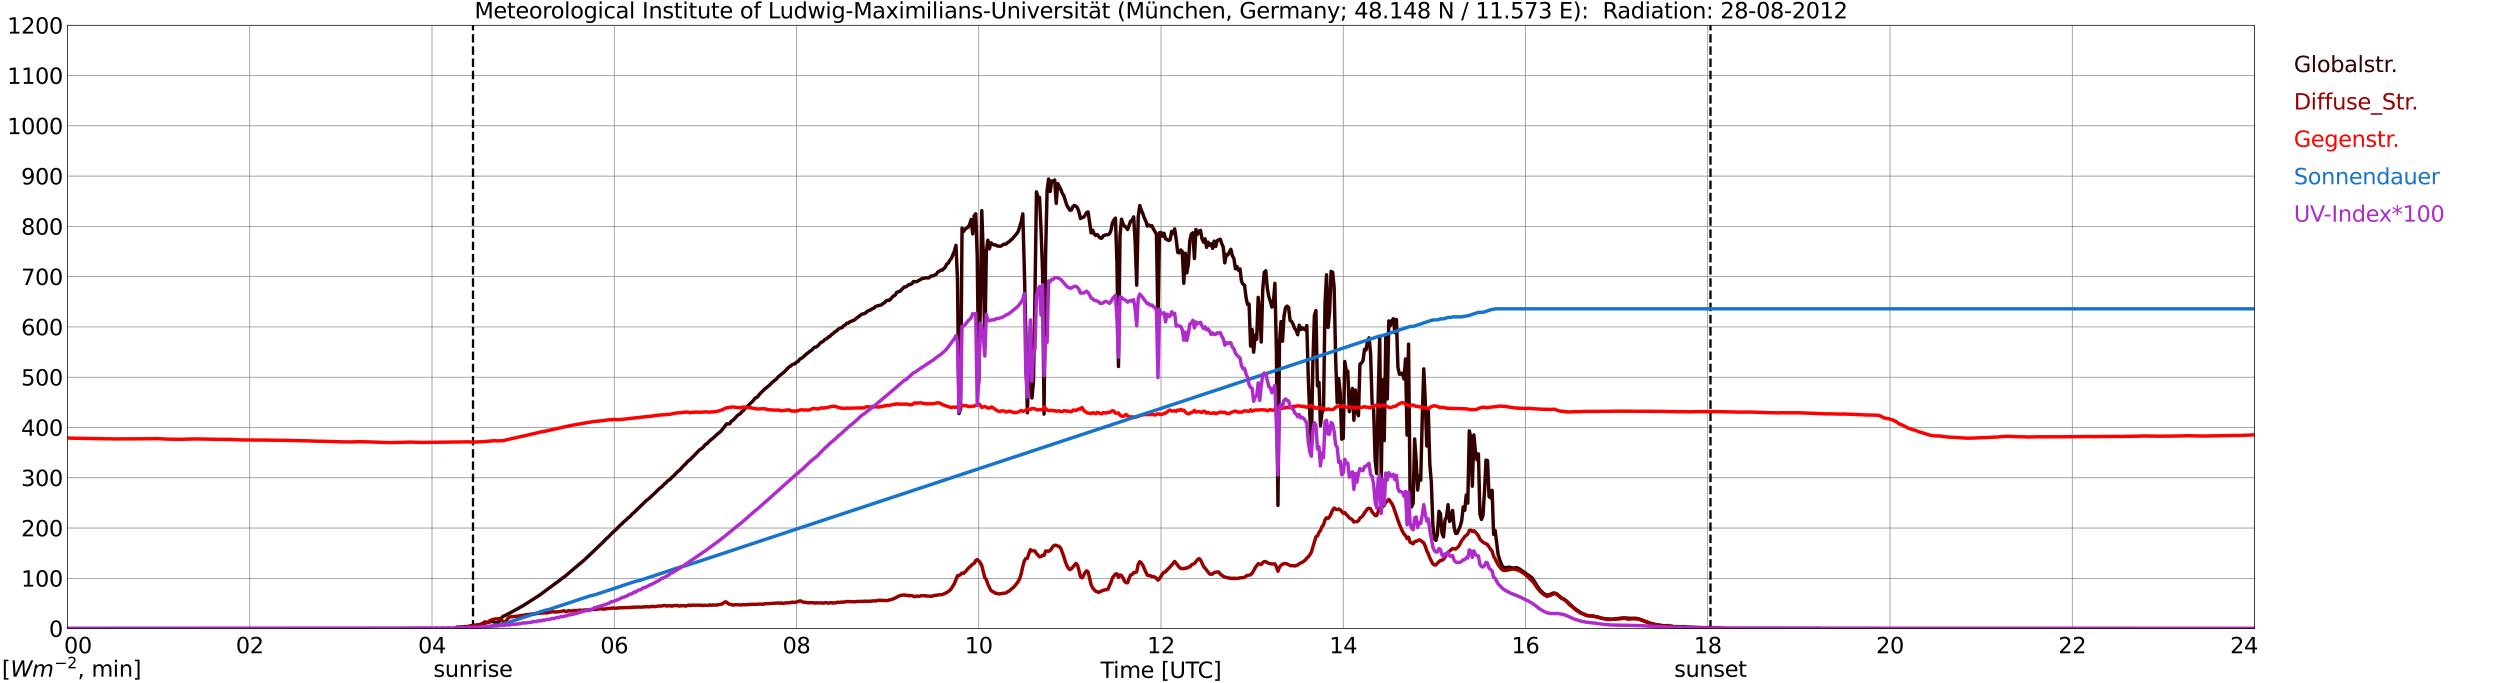 <?xml version="1.0" encoding="utf-8" standalone="no"?>
<!DOCTYPE svg PUBLIC "-//W3C//DTD SVG 1.1//EN"
  "http://www.w3.org/Graphics/SVG/1.1/DTD/svg11.dtd">
<svg xmlns:xlink="http://www.w3.org/1999/xlink" width="1085.4pt" height="296.64pt" viewBox="0 0 1085.4 296.64" xmlns="http://www.w3.org/2000/svg" version="1.1">
 <defs>
  <style type="text/css">*{stroke-linejoin: round; stroke-linecap: butt}</style>
 </defs>
 <g id="figure_1">
  <g id="patch_1">
   <path d="M 0 296.64 
L 1085.4 296.64 
L 1085.4 0 
L 0 0 
z
" style="fill: #ffffff"/>
  </g>
  <g id="axes_1">
   <g id="patch_2">
    <path d="M 29.306 272.909 
L 978.814 272.909 
L 978.814 10.976 
L 29.306 10.976 
z
" style="fill: #ffffff"/>
   </g>
   <g id="patch_3">
    <path d="M 978.814 272.909 
L 978.814 272.909 
L 978.814 10.976 
L 978.814 10.976 
z
" clip-path="url(#p01f2071f50)" style="fill: #d3d3d3; opacity: 0.25; stroke: #d3d3d3; stroke-linejoin: miter"/>
   </g>
   <g id="matplotlib.axis_1">
    <g id="xtick_1">
     <g id="line2d_1">
      <path d="M 29.306 272.909 
L 29.306 10.976 
" clip-path="url(#p01f2071f50)" style="fill: none; stroke: #808080; stroke-width: 0.3; stroke-linecap: square"/>
     </g>
     <g id="line2d_2"/>
     <g id="text_1">
      <!--    00 -->
      <g transform="translate(18.733 283.627) scale(0.095 -0.095)">
       <defs>
        <path id="DejaVuSans-20" transform="scale(0.016)"/>
        <path id="DejaVuSans-30" d="M 2034 4250 
Q 1547 4250 1301 3770 
Q 1056 3291 1056 2328 
Q 1056 1369 1301 889 
Q 1547 409 2034 409 
Q 2525 409 2770 889 
Q 3016 1369 3016 2328 
Q 3016 3291 2770 3770 
Q 2525 4250 2034 4250 
z
M 2034 4750 
Q 2819 4750 3233 4129 
Q 3647 3509 3647 2328 
Q 3647 1150 3233 529 
Q 2819 -91 2034 -91 
Q 1250 -91 836 529 
Q 422 1150 422 2328 
Q 422 3509 836 4129 
Q 1250 4750 2034 4750 
z
" transform="scale(0.016)"/>
       </defs>
       <use xlink:href="#DejaVuSans-20"/>
       <use xlink:href="#DejaVuSans-20" transform="translate(31.787 0)"/>
       <use xlink:href="#DejaVuSans-20" transform="translate(63.574 0)"/>
       <use xlink:href="#DejaVuSans-30" transform="translate(95.361 0)"/>
       <use xlink:href="#DejaVuSans-30" transform="translate(158.984 0)"/>
      </g>
     </g>
    </g>
    <g id="xtick_2">
     <g id="line2d_3">
      <path d="M 108.431 272.909 
L 108.431 10.976 
" clip-path="url(#p01f2071f50)" style="fill: none; stroke: #808080; stroke-width: 0.3; stroke-linecap: square"/>
     </g>
     <g id="line2d_4"/>
     <g id="text_2">
      <!-- 02 -->
      <g transform="translate(102.387 283.627) scale(0.095 -0.095)">
       <defs>
        <path id="DejaVuSans-32" d="M 1228 531 
L 3431 531 
L 3431 0 
L 469 0 
L 469 531 
Q 828 903 1448 1529 
Q 2069 2156 2228 2338 
Q 2531 2678 2651 2914 
Q 2772 3150 2772 3378 
Q 2772 3750 2511 3984 
Q 2250 4219 1831 4219 
Q 1534 4219 1204 4116 
Q 875 4013 500 3803 
L 500 4441 
Q 881 4594 1212 4672 
Q 1544 4750 1819 4750 
Q 2544 4750 2975 4387 
Q 3406 4025 3406 3419 
Q 3406 3131 3298 2873 
Q 3191 2616 2906 2266 
Q 2828 2175 2409 1742 
Q 1991 1309 1228 531 
z
" transform="scale(0.016)"/>
       </defs>
       <use xlink:href="#DejaVuSans-30"/>
       <use xlink:href="#DejaVuSans-32" transform="translate(63.623 0)"/>
      </g>
     </g>
    </g>
    <g id="xtick_3">
     <g id="line2d_5">
      <path d="M 187.557 272.909 
L 187.557 10.976 
" clip-path="url(#p01f2071f50)" style="fill: none; stroke: #808080; stroke-width: 0.3; stroke-linecap: square"/>
     </g>
     <g id="line2d_6"/>
     <g id="text_3">
      <!-- 04 -->
      <g transform="translate(181.513 283.627) scale(0.095 -0.095)">
       <defs>
        <path id="DejaVuSans-34" d="M 2419 4116 
L 825 1625 
L 2419 1625 
L 2419 4116 
z
M 2253 4666 
L 3047 4666 
L 3047 1625 
L 3713 1625 
L 3713 1100 
L 3047 1100 
L 3047 0 
L 2419 0 
L 2419 1100 
L 313 1100 
L 313 1709 
L 2253 4666 
z
" transform="scale(0.016)"/>
       </defs>
       <use xlink:href="#DejaVuSans-30"/>
       <use xlink:href="#DejaVuSans-34" transform="translate(63.623 0)"/>
      </g>
     </g>
    </g>
    <g id="xtick_4">
     <g id="line2d_7">
      <path d="M 266.683 272.909 
L 266.683 10.976 
" clip-path="url(#p01f2071f50)" style="fill: none; stroke: #808080; stroke-width: 0.3; stroke-linecap: square"/>
     </g>
     <g id="line2d_8"/>
     <g id="text_4">
      <!-- 06 -->
      <g transform="translate(260.638 283.627) scale(0.095 -0.095)">
       <defs>
        <path id="DejaVuSans-36" d="M 2113 2584 
Q 1688 2584 1439 2293 
Q 1191 2003 1191 1497 
Q 1191 994 1439 701 
Q 1688 409 2113 409 
Q 2538 409 2786 701 
Q 3034 994 3034 1497 
Q 3034 2003 2786 2293 
Q 2538 2584 2113 2584 
z
M 3366 4563 
L 3366 3988 
Q 3128 4100 2886 4159 
Q 2644 4219 2406 4219 
Q 1781 4219 1451 3797 
Q 1122 3375 1075 2522 
Q 1259 2794 1537 2939 
Q 1816 3084 2150 3084 
Q 2853 3084 3261 2657 
Q 3669 2231 3669 1497 
Q 3669 778 3244 343 
Q 2819 -91 2113 -91 
Q 1303 -91 875 529 
Q 447 1150 447 2328 
Q 447 3434 972 4092 
Q 1497 4750 2381 4750 
Q 2619 4750 2861 4703 
Q 3103 4656 3366 4563 
z
" transform="scale(0.016)"/>
       </defs>
       <use xlink:href="#DejaVuSans-30"/>
       <use xlink:href="#DejaVuSans-36" transform="translate(63.623 0)"/>
      </g>
     </g>
    </g>
    <g id="xtick_5">
     <g id="line2d_9">
      <path d="M 345.808 272.909 
L 345.808 10.976 
" clip-path="url(#p01f2071f50)" style="fill: none; stroke: #808080; stroke-width: 0.3; stroke-linecap: square"/>
     </g>
     <g id="line2d_10"/>
     <g id="text_5">
      <!-- 08 -->
      <g transform="translate(339.764 283.627) scale(0.095 -0.095)">
       <defs>
        <path id="DejaVuSans-38" d="M 2034 2216 
Q 1584 2216 1326 1975 
Q 1069 1734 1069 1313 
Q 1069 891 1326 650 
Q 1584 409 2034 409 
Q 2484 409 2743 651 
Q 3003 894 3003 1313 
Q 3003 1734 2745 1975 
Q 2488 2216 2034 2216 
z
M 1403 2484 
Q 997 2584 770 2862 
Q 544 3141 544 3541 
Q 544 4100 942 4425 
Q 1341 4750 2034 4750 
Q 2731 4750 3128 4425 
Q 3525 4100 3525 3541 
Q 3525 3141 3298 2862 
Q 3072 2584 2669 2484 
Q 3125 2378 3379 2068 
Q 3634 1759 3634 1313 
Q 3634 634 3220 271 
Q 2806 -91 2034 -91 
Q 1263 -91 848 271 
Q 434 634 434 1313 
Q 434 1759 690 2068 
Q 947 2378 1403 2484 
z
M 1172 3481 
Q 1172 3119 1398 2916 
Q 1625 2713 2034 2713 
Q 2441 2713 2670 2916 
Q 2900 3119 2900 3481 
Q 2900 3844 2670 4047 
Q 2441 4250 2034 4250 
Q 1625 4250 1398 4047 
Q 1172 3844 1172 3481 
z
" transform="scale(0.016)"/>
       </defs>
       <use xlink:href="#DejaVuSans-30"/>
       <use xlink:href="#DejaVuSans-38" transform="translate(63.623 0)"/>
      </g>
     </g>
    </g>
    <g id="xtick_6">
     <g id="line2d_11">
      <path d="M 424.934 272.909 
L 424.934 10.976 
" clip-path="url(#p01f2071f50)" style="fill: none; stroke: #808080; stroke-width: 0.3; stroke-linecap: square"/>
     </g>
     <g id="line2d_12"/>
     <g id="text_6">
      <!-- 10 -->
      <g transform="translate(418.89 283.627) scale(0.095 -0.095)">
       <defs>
        <path id="DejaVuSans-31" d="M 794 531 
L 1825 531 
L 1825 4091 
L 703 3866 
L 703 4441 
L 1819 4666 
L 2450 4666 
L 2450 531 
L 3481 531 
L 3481 0 
L 794 0 
L 794 531 
z
" transform="scale(0.016)"/>
       </defs>
       <use xlink:href="#DejaVuSans-31"/>
       <use xlink:href="#DejaVuSans-30" transform="translate(63.623 0)"/>
      </g>
     </g>
    </g>
    <g id="xtick_7">
     <g id="line2d_13">
      <path d="M 504.06 272.909 
L 504.06 10.976 
" clip-path="url(#p01f2071f50)" style="fill: none; stroke: #808080; stroke-width: 0.3; stroke-linecap: square"/>
     </g>
     <g id="line2d_14"/>
     <g id="text_7">
      <!-- 12 -->
      <g transform="translate(498.015 283.627) scale(0.095 -0.095)">
       <use xlink:href="#DejaVuSans-31"/>
       <use xlink:href="#DejaVuSans-32" transform="translate(63.623 0)"/>
      </g>
     </g>
    </g>
    <g id="xtick_8">
     <g id="line2d_15">
      <path d="M 583.185 272.909 
L 583.185 10.976 
" clip-path="url(#p01f2071f50)" style="fill: none; stroke: #808080; stroke-width: 0.3; stroke-linecap: square"/>
     </g>
     <g id="line2d_16"/>
     <g id="text_8">
      <!-- 14 -->
      <g transform="translate(577.141 283.627) scale(0.095 -0.095)">
       <use xlink:href="#DejaVuSans-31"/>
       <use xlink:href="#DejaVuSans-34" transform="translate(63.623 0)"/>
      </g>
     </g>
    </g>
    <g id="xtick_9">
     <g id="line2d_17">
      <path d="M 662.311 272.909 
L 662.311 10.976 
" clip-path="url(#p01f2071f50)" style="fill: none; stroke: #808080; stroke-width: 0.3; stroke-linecap: square"/>
     </g>
     <g id="line2d_18"/>
     <g id="text_9">
      <!-- 16 -->
      <g transform="translate(656.267 283.627) scale(0.095 -0.095)">
       <use xlink:href="#DejaVuSans-31"/>
       <use xlink:href="#DejaVuSans-36" transform="translate(63.623 0)"/>
      </g>
     </g>
    </g>
    <g id="xtick_10">
     <g id="line2d_19">
      <path d="M 741.437 272.909 
L 741.437 10.976 
" clip-path="url(#p01f2071f50)" style="fill: none; stroke: #808080; stroke-width: 0.3; stroke-linecap: square"/>
     </g>
     <g id="line2d_20"/>
     <g id="text_10">
      <!-- 18 -->
      <g transform="translate(735.392 283.627) scale(0.095 -0.095)">
       <use xlink:href="#DejaVuSans-31"/>
       <use xlink:href="#DejaVuSans-38" transform="translate(63.623 0)"/>
      </g>
     </g>
    </g>
    <g id="xtick_11">
     <g id="line2d_21">
      <path d="M 820.562 272.909 
L 820.562 10.976 
" clip-path="url(#p01f2071f50)" style="fill: none; stroke: #808080; stroke-width: 0.3; stroke-linecap: square"/>
     </g>
     <g id="line2d_22"/>
     <g id="text_11">
      <!-- 20 -->
      <g transform="translate(814.518 283.627) scale(0.095 -0.095)">
       <use xlink:href="#DejaVuSans-32"/>
       <use xlink:href="#DejaVuSans-30" transform="translate(63.623 0)"/>
      </g>
     </g>
    </g>
    <g id="xtick_12">
     <g id="line2d_23">
      <path d="M 899.688 272.909 
L 899.688 10.976 
" clip-path="url(#p01f2071f50)" style="fill: none; stroke: #808080; stroke-width: 0.3; stroke-linecap: square"/>
     </g>
     <g id="line2d_24"/>
     <g id="text_12">
      <!-- 22 -->
      <g transform="translate(893.644 283.627) scale(0.095 -0.095)">
       <use xlink:href="#DejaVuSans-32"/>
       <use xlink:href="#DejaVuSans-32" transform="translate(63.623 0)"/>
      </g>
     </g>
    </g>
    <g id="xtick_13">
     <g id="line2d_25">
      <path d="M 978.814 272.909 
L 978.814 10.976 
" clip-path="url(#p01f2071f50)" style="fill: none; stroke: #808080; stroke-width: 0.3; stroke-linecap: square"/>
     </g>
     <g id="line2d_26"/>
     <g id="text_13">
      <!-- 24    -->
      <g transform="translate(968.241 283.627) scale(0.095 -0.095)">
       <use xlink:href="#DejaVuSans-32"/>
       <use xlink:href="#DejaVuSans-34" transform="translate(63.623 0)"/>
       <use xlink:href="#DejaVuSans-20" transform="translate(127.246 0)"/>
       <use xlink:href="#DejaVuSans-20" transform="translate(159.033 0)"/>
       <use xlink:href="#DejaVuSans-20" transform="translate(190.82 0)"/>
      </g>
     </g>
    </g>
    <g id="text_14">
     <!-- Time [UTC] -->
     <g transform="translate(477.806 294.322) scale(0.095 -0.095)">
      <defs>
       <path id="DejaVuSans-54" d="M -19 4666 
L 3928 4666 
L 3928 4134 
L 2272 4134 
L 2272 0 
L 1638 0 
L 1638 4134 
L -19 4134 
L -19 4666 
z
" transform="scale(0.016)"/>
       <path id="DejaVuSans-69" d="M 603 3500 
L 1178 3500 
L 1178 0 
L 603 0 
L 603 3500 
z
M 603 4863 
L 1178 4863 
L 1178 4134 
L 603 4134 
L 603 4863 
z
" transform="scale(0.016)"/>
       <path id="DejaVuSans-6d" d="M 3328 2828 
Q 3544 3216 3844 3400 
Q 4144 3584 4550 3584 
Q 5097 3584 5394 3201 
Q 5691 2819 5691 2113 
L 5691 0 
L 5113 0 
L 5113 2094 
Q 5113 2597 4934 2840 
Q 4756 3084 4391 3084 
Q 3944 3084 3684 2787 
Q 3425 2491 3425 1978 
L 3425 0 
L 2847 0 
L 2847 2094 
Q 2847 2600 2669 2842 
Q 2491 3084 2119 3084 
Q 1678 3084 1418 2786 
Q 1159 2488 1159 1978 
L 1159 0 
L 581 0 
L 581 3500 
L 1159 3500 
L 1159 2956 
Q 1356 3278 1631 3431 
Q 1906 3584 2284 3584 
Q 2666 3584 2933 3390 
Q 3200 3197 3328 2828 
z
" transform="scale(0.016)"/>
       <path id="DejaVuSans-65" d="M 3597 1894 
L 3597 1613 
L 953 1613 
Q 991 1019 1311 708 
Q 1631 397 2203 397 
Q 2534 397 2845 478 
Q 3156 559 3463 722 
L 3463 178 
Q 3153 47 2828 -22 
Q 2503 -91 2169 -91 
Q 1331 -91 842 396 
Q 353 884 353 1716 
Q 353 2575 817 3079 
Q 1281 3584 2069 3584 
Q 2775 3584 3186 3129 
Q 3597 2675 3597 1894 
z
M 3022 2063 
Q 3016 2534 2758 2815 
Q 2500 3097 2075 3097 
Q 1594 3097 1305 2825 
Q 1016 2553 972 2059 
L 3022 2063 
z
" transform="scale(0.016)"/>
       <path id="DejaVuSans-5b" d="M 550 4863 
L 1875 4863 
L 1875 4416 
L 1125 4416 
L 1125 -397 
L 1875 -397 
L 1875 -844 
L 550 -844 
L 550 4863 
z
" transform="scale(0.016)"/>
       <path id="DejaVuSans-55" d="M 556 4666 
L 1191 4666 
L 1191 1831 
Q 1191 1081 1462 751 
Q 1734 422 2344 422 
Q 2950 422 3222 751 
Q 3494 1081 3494 1831 
L 3494 4666 
L 4128 4666 
L 4128 1753 
Q 4128 841 3676 375 
Q 3225 -91 2344 -91 
Q 1459 -91 1007 375 
Q 556 841 556 1753 
L 556 4666 
z
" transform="scale(0.016)"/>
       <path id="DejaVuSans-43" d="M 4122 4306 
L 4122 3641 
Q 3803 3938 3442 4084 
Q 3081 4231 2675 4231 
Q 1875 4231 1450 3742 
Q 1025 3253 1025 2328 
Q 1025 1406 1450 917 
Q 1875 428 2675 428 
Q 3081 428 3442 575 
Q 3803 722 4122 1019 
L 4122 359 
Q 3791 134 3420 21 
Q 3050 -91 2638 -91 
Q 1578 -91 968 557 
Q 359 1206 359 2328 
Q 359 3453 968 4101 
Q 1578 4750 2638 4750 
Q 3056 4750 3426 4639 
Q 3797 4528 4122 4306 
z
" transform="scale(0.016)"/>
       <path id="DejaVuSans-5d" d="M 1947 4863 
L 1947 -844 
L 622 -844 
L 622 -397 
L 1369 -397 
L 1369 4416 
L 622 4416 
L 622 4863 
L 1947 4863 
z
" transform="scale(0.016)"/>
      </defs>
      <use xlink:href="#DejaVuSans-54"/>
      <use xlink:href="#DejaVuSans-69" transform="translate(57.959 0)"/>
      <use xlink:href="#DejaVuSans-6d" transform="translate(85.742 0)"/>
      <use xlink:href="#DejaVuSans-65" transform="translate(183.154 0)"/>
      <use xlink:href="#DejaVuSans-20" transform="translate(244.678 0)"/>
      <use xlink:href="#DejaVuSans-5b" transform="translate(276.465 0)"/>
      <use xlink:href="#DejaVuSans-55" transform="translate(315.479 0)"/>
      <use xlink:href="#DejaVuSans-54" transform="translate(388.672 0)"/>
      <use xlink:href="#DejaVuSans-43" transform="translate(443.881 0)"/>
      <use xlink:href="#DejaVuSans-5d" transform="translate(513.705 0)"/>
     </g>
    </g>
   </g>
   <g id="matplotlib.axis_2">
    <g id="ytick_1">
     <g id="line2d_27">
      <path d="M 29.306 272.909 
L 978.814 272.909 
" clip-path="url(#p01f2071f50)" style="fill: none; stroke: #808080; stroke-width: 0.3; stroke-linecap: square"/>
     </g>
     <g id="line2d_28"/>
     <g id="text_15">
      <!-- 0 -->
      <g transform="translate(21.261 276.518) scale(0.095 -0.095)">
       <use xlink:href="#DejaVuSans-30"/>
      </g>
     </g>
    </g>
    <g id="ytick_2">
     <g id="line2d_29">
      <path d="M 29.306 251.081 
L 978.814 251.081 
" clip-path="url(#p01f2071f50)" style="fill: none; stroke: #808080; stroke-width: 0.3; stroke-linecap: square"/>
     </g>
     <g id="line2d_30"/>
     <g id="text_16">
      <!-- 100 -->
      <g transform="translate(9.173 254.69) scale(0.095 -0.095)">
       <use xlink:href="#DejaVuSans-31"/>
       <use xlink:href="#DejaVuSans-30" transform="translate(63.623 0)"/>
       <use xlink:href="#DejaVuSans-30" transform="translate(127.246 0)"/>
      </g>
     </g>
    </g>
    <g id="ytick_3">
     <g id="line2d_31">
      <path d="M 29.306 229.253 
L 978.814 229.253 
" clip-path="url(#p01f2071f50)" style="fill: none; stroke: #808080; stroke-width: 0.3; stroke-linecap: square"/>
     </g>
     <g id="line2d_32"/>
     <g id="text_17">
      <!-- 200 -->
      <g transform="translate(9.173 232.863) scale(0.095 -0.095)">
       <use xlink:href="#DejaVuSans-32"/>
       <use xlink:href="#DejaVuSans-30" transform="translate(63.623 0)"/>
       <use xlink:href="#DejaVuSans-30" transform="translate(127.246 0)"/>
      </g>
     </g>
    </g>
    <g id="ytick_4">
     <g id="line2d_33">
      <path d="M 29.306 207.426 
L 978.814 207.426 
" clip-path="url(#p01f2071f50)" style="fill: none; stroke: #808080; stroke-width: 0.3; stroke-linecap: square"/>
     </g>
     <g id="line2d_34"/>
     <g id="text_18">
      <!-- 300 -->
      <g transform="translate(9.173 211.035) scale(0.095 -0.095)">
       <defs>
        <path id="DejaVuSans-33" d="M 2597 2516 
Q 3050 2419 3304 2112 
Q 3559 1806 3559 1356 
Q 3559 666 3084 287 
Q 2609 -91 1734 -91 
Q 1441 -91 1130 -33 
Q 819 25 488 141 
L 488 750 
Q 750 597 1062 519 
Q 1375 441 1716 441 
Q 2309 441 2620 675 
Q 2931 909 2931 1356 
Q 2931 1769 2642 2001 
Q 2353 2234 1838 2234 
L 1294 2234 
L 1294 2753 
L 1863 2753 
Q 2328 2753 2575 2939 
Q 2822 3125 2822 3475 
Q 2822 3834 2567 4026 
Q 2313 4219 1838 4219 
Q 1578 4219 1281 4162 
Q 984 4106 628 3988 
L 628 4550 
Q 988 4650 1302 4700 
Q 1616 4750 1894 4750 
Q 2613 4750 3031 4423 
Q 3450 4097 3450 3541 
Q 3450 3153 3228 2886 
Q 3006 2619 2597 2516 
z
" transform="scale(0.016)"/>
       </defs>
       <use xlink:href="#DejaVuSans-33"/>
       <use xlink:href="#DejaVuSans-30" transform="translate(63.623 0)"/>
       <use xlink:href="#DejaVuSans-30" transform="translate(127.246 0)"/>
      </g>
     </g>
    </g>
    <g id="ytick_5">
     <g id="line2d_35">
      <path d="M 29.306 185.598 
L 978.814 185.598 
" clip-path="url(#p01f2071f50)" style="fill: none; stroke: #808080; stroke-width: 0.3; stroke-linecap: square"/>
     </g>
     <g id="line2d_36"/>
     <g id="text_19">
      <!-- 400 -->
      <g transform="translate(9.173 189.207) scale(0.095 -0.095)">
       <use xlink:href="#DejaVuSans-34"/>
       <use xlink:href="#DejaVuSans-30" transform="translate(63.623 0)"/>
       <use xlink:href="#DejaVuSans-30" transform="translate(127.246 0)"/>
      </g>
     </g>
    </g>
    <g id="ytick_6">
     <g id="line2d_37">
      <path d="M 29.306 163.77 
L 978.814 163.77 
" clip-path="url(#p01f2071f50)" style="fill: none; stroke: #808080; stroke-width: 0.3; stroke-linecap: square"/>
     </g>
     <g id="line2d_38"/>
     <g id="text_20">
      <!-- 500 -->
      <g transform="translate(9.173 167.379) scale(0.095 -0.095)">
       <defs>
        <path id="DejaVuSans-35" d="M 691 4666 
L 3169 4666 
L 3169 4134 
L 1269 4134 
L 1269 2991 
Q 1406 3038 1543 3061 
Q 1681 3084 1819 3084 
Q 2600 3084 3056 2656 
Q 3513 2228 3513 1497 
Q 3513 744 3044 326 
Q 2575 -91 1722 -91 
Q 1428 -91 1123 -41 
Q 819 9 494 109 
L 494 744 
Q 775 591 1075 516 
Q 1375 441 1709 441 
Q 2250 441 2565 725 
Q 2881 1009 2881 1497 
Q 2881 1984 2565 2268 
Q 2250 2553 1709 2553 
Q 1456 2553 1204 2497 
Q 953 2441 691 2322 
L 691 4666 
z
" transform="scale(0.016)"/>
       </defs>
       <use xlink:href="#DejaVuSans-35"/>
       <use xlink:href="#DejaVuSans-30" transform="translate(63.623 0)"/>
       <use xlink:href="#DejaVuSans-30" transform="translate(127.246 0)"/>
      </g>
     </g>
    </g>
    <g id="ytick_7">
     <g id="line2d_39">
      <path d="M 29.306 141.942 
L 978.814 141.942 
" clip-path="url(#p01f2071f50)" style="fill: none; stroke: #808080; stroke-width: 0.3; stroke-linecap: square"/>
     </g>
     <g id="line2d_40"/>
     <g id="text_21">
      <!-- 600 -->
      <g transform="translate(9.173 145.551) scale(0.095 -0.095)">
       <use xlink:href="#DejaVuSans-36"/>
       <use xlink:href="#DejaVuSans-30" transform="translate(63.623 0)"/>
       <use xlink:href="#DejaVuSans-30" transform="translate(127.246 0)"/>
      </g>
     </g>
    </g>
    <g id="ytick_8">
     <g id="line2d_41">
      <path d="M 29.306 120.114 
L 978.814 120.114 
" clip-path="url(#p01f2071f50)" style="fill: none; stroke: #808080; stroke-width: 0.3; stroke-linecap: square"/>
     </g>
     <g id="line2d_42"/>
     <g id="text_22">
      <!-- 700 -->
      <g transform="translate(9.173 123.724) scale(0.095 -0.095)">
       <defs>
        <path id="DejaVuSans-37" d="M 525 4666 
L 3525 4666 
L 3525 4397 
L 1831 0 
L 1172 0 
L 2766 4134 
L 525 4134 
L 525 4666 
z
" transform="scale(0.016)"/>
       </defs>
       <use xlink:href="#DejaVuSans-37"/>
       <use xlink:href="#DejaVuSans-30" transform="translate(63.623 0)"/>
       <use xlink:href="#DejaVuSans-30" transform="translate(127.246 0)"/>
      </g>
     </g>
    </g>
    <g id="ytick_9">
     <g id="line2d_43">
      <path d="M 29.306 98.287 
L 978.814 98.287 
" clip-path="url(#p01f2071f50)" style="fill: none; stroke: #808080; stroke-width: 0.3; stroke-linecap: square"/>
     </g>
     <g id="line2d_44"/>
     <g id="text_23">
      <!-- 800 -->
      <g transform="translate(9.173 101.896) scale(0.095 -0.095)">
       <use xlink:href="#DejaVuSans-38"/>
       <use xlink:href="#DejaVuSans-30" transform="translate(63.623 0)"/>
       <use xlink:href="#DejaVuSans-30" transform="translate(127.246 0)"/>
      </g>
     </g>
    </g>
    <g id="ytick_10">
     <g id="line2d_45">
      <path d="M 29.306 76.459 
L 978.814 76.459 
" clip-path="url(#p01f2071f50)" style="fill: none; stroke: #808080; stroke-width: 0.3; stroke-linecap: square"/>
     </g>
     <g id="line2d_46"/>
     <g id="text_24">
      <!-- 900 -->
      <g transform="translate(9.173 80.068) scale(0.095 -0.095)">
       <defs>
        <path id="DejaVuSans-39" d="M 703 97 
L 703 672 
Q 941 559 1184 500 
Q 1428 441 1663 441 
Q 2288 441 2617 861 
Q 2947 1281 2994 2138 
Q 2813 1869 2534 1725 
Q 2256 1581 1919 1581 
Q 1219 1581 811 2004 
Q 403 2428 403 3163 
Q 403 3881 828 4315 
Q 1253 4750 1959 4750 
Q 2769 4750 3195 4129 
Q 3622 3509 3622 2328 
Q 3622 1225 3098 567 
Q 2575 -91 1691 -91 
Q 1453 -91 1209 -44 
Q 966 3 703 97 
z
M 1959 2075 
Q 2384 2075 2632 2365 
Q 2881 2656 2881 3163 
Q 2881 3666 2632 3958 
Q 2384 4250 1959 4250 
Q 1534 4250 1286 3958 
Q 1038 3666 1038 3163 
Q 1038 2656 1286 2365 
Q 1534 2075 1959 2075 
z
" transform="scale(0.016)"/>
       </defs>
       <use xlink:href="#DejaVuSans-39"/>
       <use xlink:href="#DejaVuSans-30" transform="translate(63.623 0)"/>
       <use xlink:href="#DejaVuSans-30" transform="translate(127.246 0)"/>
      </g>
     </g>
    </g>
    <g id="ytick_11">
     <g id="line2d_47">
      <path d="M 29.306 54.631 
L 978.814 54.631 
" clip-path="url(#p01f2071f50)" style="fill: none; stroke: #808080; stroke-width: 0.3; stroke-linecap: square"/>
     </g>
     <g id="line2d_48"/>
     <g id="text_25">
      <!-- 1000 -->
      <g transform="translate(3.128 58.24) scale(0.095 -0.095)">
       <use xlink:href="#DejaVuSans-31"/>
       <use xlink:href="#DejaVuSans-30" transform="translate(63.623 0)"/>
       <use xlink:href="#DejaVuSans-30" transform="translate(127.246 0)"/>
       <use xlink:href="#DejaVuSans-30" transform="translate(190.869 0)"/>
      </g>
     </g>
    </g>
    <g id="ytick_12">
     <g id="line2d_49">
      <path d="M 29.306 32.803 
L 978.814 32.803 
" clip-path="url(#p01f2071f50)" style="fill: none; stroke: #808080; stroke-width: 0.3; stroke-linecap: square"/>
     </g>
     <g id="line2d_50"/>
     <g id="text_26">
      <!-- 1100 -->
      <g transform="translate(3.128 36.413) scale(0.095 -0.095)">
       <use xlink:href="#DejaVuSans-31"/>
       <use xlink:href="#DejaVuSans-31" transform="translate(63.623 0)"/>
       <use xlink:href="#DejaVuSans-30" transform="translate(127.246 0)"/>
       <use xlink:href="#DejaVuSans-30" transform="translate(190.869 0)"/>
      </g>
     </g>
    </g>
    <g id="ytick_13">
     <g id="line2d_51">
      <path d="M 29.306 10.976 
L 978.814 10.976 
" clip-path="url(#p01f2071f50)" style="fill: none; stroke: #808080; stroke-width: 0.3; stroke-linecap: square"/>
     </g>
     <g id="line2d_52"/>
     <g id="text_27">
      <!-- 1200 -->
      <g transform="translate(3.128 14.585) scale(0.095 -0.095)">
       <use xlink:href="#DejaVuSans-31"/>
       <use xlink:href="#DejaVuSans-32" transform="translate(63.623 0)"/>
       <use xlink:href="#DejaVuSans-30" transform="translate(127.246 0)"/>
       <use xlink:href="#DejaVuSans-30" transform="translate(190.869 0)"/>
      </g>
     </g>
    </g>
   </g>
   <g id="line2d_53">
    <path d="M 205.36 272.909 
L 205.36 10.976 
" clip-path="url(#p01f2071f50)" style="fill: none; stroke-dasharray: 3.7,1.6; stroke-dashoffset: 0; stroke: #000000"/>
   </g>
   <g id="line2d_54">
    <path d="M 742.624 272.909 
L 742.624 10.976 
" clip-path="url(#p01f2071f50)" style="fill: none; stroke-dasharray: 3.7,1.6; stroke-dashoffset: 0; stroke: #000000"/>
   </g>
   <g id="line2d_55">
    <path d="M 29.306 272.909 
L 197.448 272.909 
L 198.107 272.407 
L 202.063 272.14 
L 204.042 271.874 
L 206.679 271.518 
L 207.339 271.311 
L 208.657 271.073 
L 213.273 269.829 
L 213.932 269.829 
L 215.251 270.451 
L 215.91 270.392 
L 216.57 270.095 
L 217.889 268.052 
L 218.548 267.489 
L 219.207 267.282 
L 221.186 266.247 
L 227.12 262.958 
L 230.417 260.856 
L 234.373 258.308 
L 240.967 253.421 
L 245.583 249.985 
L 248.88 247.143 
L 253.495 243.293 
L 262.067 235.149 
L 263.386 233.726 
L 264.045 233.224 
L 266.023 231.15 
L 267.342 230.024 
L 269.32 227.981 
L 269.98 227.448 
L 270.639 226.708 
L 271.958 225.641 
L 272.617 224.87 
L 273.277 224.486 
L 274.595 223.035 
L 275.255 222.53 
L 280.53 217.379 
L 281.849 216.371 
L 284.486 213.882 
L 286.464 211.929 
L 287.124 211.514 
L 287.783 210.892 
L 288.442 210.093 
L 289.102 209.648 
L 289.761 208.877 
L 291.08 207.989 
L 291.739 207.19 
L 292.399 206.657 
L 294.377 204.612 
L 295.036 204.169 
L 297.014 201.947 
L 297.674 201.473 
L 298.333 200.556 
L 299.652 199.489 
L 300.971 198.186 
L 302.949 196.112 
L 303.608 195.403 
L 304.927 194.543 
L 306.246 193.004 
L 306.905 192.618 
L 308.224 191.286 
L 310.202 189.686 
L 310.861 188.975 
L 312.839 187.346 
L 314.158 185.777 
L 315.477 184 
L 316.136 184.059 
L 316.796 184 
L 317.455 182.904 
L 318.114 182.518 
L 318.774 181.926 
L 320.093 180.475 
L 320.752 179.971 
L 321.411 179.617 
L 322.071 178.729 
L 322.73 178.283 
L 323.39 177.454 
L 325.368 175.588 
L 326.027 174.848 
L 326.686 174.284 
L 328.005 172.715 
L 328.665 172.567 
L 329.983 170.879 
L 331.302 169.635 
L 331.961 168.954 
L 333.94 167.354 
L 335.258 166.023 
L 337.236 164.423 
L 337.896 163.565 
L 340.533 161.461 
L 341.852 160.009 
L 342.512 159.359 
L 343.171 159.003 
L 343.83 158.35 
L 345.149 157.877 
L 345.808 157.254 
L 346.468 156.96 
L 347.127 156.041 
L 348.446 155.242 
L 350.424 153.435 
L 351.083 153.02 
L 351.743 152.398 
L 352.402 152.042 
L 353.062 151.274 
L 353.721 150.71 
L 354.38 150.68 
L 355.04 150.178 
L 356.359 148.667 
L 357.018 148.429 
L 357.677 147.925 
L 358.337 147.244 
L 358.996 147.037 
L 359.655 146.269 
L 360.315 146.09 
L 360.974 145.26 
L 361.634 144.904 
L 362.293 144.195 
L 362.952 143.839 
L 364.271 142.654 
L 364.93 142.388 
L 365.59 142.27 
L 366.249 141.381 
L 366.909 141.115 
L 367.568 140.344 
L 368.227 140.314 
L 368.887 139.781 
L 370.865 138.952 
L 371.524 138.478 
L 372.184 137.826 
L 372.843 137.441 
L 374.162 136.376 
L 374.821 136.287 
L 375.481 136.079 
L 376.799 135.012 
L 378.118 134.479 
L 378.777 134.006 
L 379.437 133.798 
L 380.096 133.028 
L 382.734 132.347 
L 383.393 131.725 
L 384.053 131.399 
L 384.712 130.629 
L 385.371 130.363 
L 386.031 130.393 
L 386.69 129.83 
L 387.349 129.031 
L 388.009 128.437 
L 388.668 128.143 
L 389.328 126.899 
L 390.646 126.512 
L 392.624 124.587 
L 393.284 124.559 
L 394.603 123.581 
L 395.262 123.491 
L 395.921 123.166 
L 396.581 122.219 
L 397.899 122.337 
L 400.537 120.857 
L 401.196 120.826 
L 401.856 120.619 
L 403.175 120.678 
L 403.834 120.145 
L 404.493 119.761 
L 405.153 119.82 
L 405.812 119.375 
L 406.471 119.139 
L 407.131 118.102 
L 407.79 117.805 
L 408.45 117.273 
L 409.109 117.273 
L 410.428 115.939 
L 411.087 114.577 
L 411.746 114.193 
L 412.406 112.948 
L 413.065 112.15 
L 414.384 108.95 
L 415.043 106.522 
L 415.703 121.151 
L 416.362 179.527 
L 417.022 177.543 
L 417.681 99.029 
L 418.34 100.48 
L 419 99.561 
L 419.659 98.939 
L 420.318 98.673 
L 420.978 97.429 
L 421.637 95.296 
L 422.297 101.546 
L 422.956 93.637 
L 423.615 92.808 
L 424.275 111.231 
L 424.934 166.051 
L 425.593 134.095 
L 426.253 91.446 
L 426.912 110.875 
L 427.572 150.828 
L 428.231 109.305 
L 428.89 104.3 
L 429.55 108.033 
L 430.209 105.396 
L 430.869 105.988 
L 431.528 106.343 
L 432.187 106.343 
L 432.847 106.758 
L 434.165 106.937 
L 434.825 106.73 
L 435.484 106.167 
L 436.144 105.988 
L 436.803 105.988 
L 437.462 105.248 
L 438.122 105.012 
L 438.781 104.241 
L 439.44 103.796 
L 441.419 101.428 
L 442.078 100.48 
L 443.397 96.215 
L 444.056 92.867 
L 444.716 116.474 
L 445.375 144.697 
L 446.034 179.202 
L 446.694 159.18 
L 447.353 142.595 
L 448.012 172.805 
L 448.672 166.023 
L 449.331 128.734 
L 449.991 83.302 
L 450.65 85.611 
L 451.309 85.701 
L 451.969 99.561 
L 452.628 117.569 
L 453.287 179.765 
L 453.947 110.816 
L 454.606 82.798 
L 455.266 77.734 
L 455.925 83.154 
L 456.584 78.563 
L 457.244 78.771 
L 457.903 78.148 
L 458.563 88.307 
L 459.222 79.659 
L 460.541 82.176 
L 461.2 83.952 
L 461.859 84.93 
L 463.178 89.137 
L 464.497 91.269 
L 465.156 91.18 
L 465.816 89.7 
L 466.475 89.165 
L 467.134 89.521 
L 467.794 90.232 
L 468.453 92.068 
L 469.113 94.882 
L 469.772 94.408 
L 470.431 94.349 
L 471.091 93.461 
L 471.75 92.306 
L 472.409 92.009 
L 473.728 101.131 
L 474.388 100.005 
L 475.047 101.546 
L 475.706 102.227 
L 476.366 101.812 
L 477.025 102.7 
L 477.685 103.353 
L 478.344 103.412 
L 479.003 102.345 
L 480.322 101.901 
L 480.981 101.93 
L 481.641 101.605 
L 482.3 100.153 
L 482.96 96.896 
L 483.619 95.504 
L 484.278 94.705 
L 484.938 114.193 
L 485.597 159.121 
L 486.256 102.345 
L 486.916 95.178 
L 487.575 97.163 
L 488.235 98.258 
L 488.894 98.584 
L 489.553 99.651 
L 490.872 96.008 
L 491.532 95.622 
L 492.191 94.17 
L 492.85 105.337 
L 493.51 123.819 
L 494.169 94.083 
L 494.828 89.254 
L 495.488 91.18 
L 496.147 92.66 
L 496.807 94.615 
L 497.466 95.949 
L 498.125 98.14 
L 498.785 97.636 
L 499.444 98.199 
L 500.103 97.992 
L 500.763 99.413 
L 502.082 101.663 
L 502.741 139.663 
L 503.4 101.072 
L 504.06 100.924 
L 504.719 102.582 
L 505.379 101.279 
L 506.038 103.678 
L 506.697 103.975 
L 507.357 104.449 
L 508.016 104.093 
L 508.675 100.48 
L 509.335 101.397 
L 509.994 99.385 
L 510.654 103.916 
L 511.313 109.543 
L 511.972 109.779 
L 512.632 108.506 
L 513.291 109.188 
L 513.95 122.989 
L 514.61 109.927 
L 515.269 118.458 
L 515.929 114.815 
L 516.588 104.3 
L 517.247 101.605 
L 517.907 101.072 
L 518.566 112.237 
L 519.226 99.651 
L 519.885 101.722 
L 520.544 100.36 
L 521.204 100.035 
L 521.863 103.709 
L 522.522 105.13 
L 523.182 103.678 
L 523.841 107.38 
L 524.501 105.13 
L 525.16 106.551 
L 525.819 105.87 
L 526.479 107.825 
L 527.138 104.715 
L 527.797 106.996 
L 528.457 104.449 
L 529.776 103.855 
L 530.435 105.811 
L 531.094 107.291 
L 531.754 114.103 
L 532.413 110.491 
L 533.073 110.698 
L 534.391 108.24 
L 535.051 111.082 
L 535.71 112.208 
L 536.369 116.709 
L 537.029 115.703 
L 537.688 117.331 
L 538.348 116.74 
L 539.007 122.07 
L 539.666 123.404 
L 540.326 123.819 
L 540.985 129.177 
L 541.644 132.17 
L 542.304 132.022 
L 542.963 150.265 
L 543.623 143.069 
L 544.282 152.902 
L 544.941 145.408 
L 545.601 147.303 
L 546.26 129.118 
L 546.919 136.315 
L 547.579 148.488 
L 548.238 125.595 
L 548.898 118.22 
L 549.557 117.569 
L 550.216 125.181 
L 550.876 128.824 
L 551.535 130.808 
L 552.195 133.325 
L 552.854 131.31 
L 553.513 123.018 
L 554.173 152.664 
L 554.832 219.422 
L 555.491 149.11 
L 556.151 139.633 
L 556.81 148.163 
L 557.47 137.234 
L 558.129 133.563 
L 558.788 132.91 
L 559.448 133.443 
L 560.107 139.07 
L 560.766 139.574 
L 561.426 140.788 
L 562.085 142.595 
L 562.745 143.365 
L 563.404 145.319 
L 564.063 141.174 
L 564.723 143.099 
L 565.382 142.329 
L 566.042 142.92 
L 566.701 143.217 
L 567.36 141.351 
L 568.02 164.423 
L 568.679 180.298 
L 569.338 192.589 
L 569.998 157.462 
L 570.657 136.998 
L 571.317 134.835 
L 571.976 167.533 
L 572.635 165.964 
L 573.295 184.799 
L 573.954 179.113 
L 574.613 177.986 
L 575.273 131.932 
L 575.932 119.316 
L 576.592 142.15 
L 577.251 135.398 
L 577.91 117.864 
L 578.57 118.161 
L 579.229 124.735 
L 579.889 155.805 
L 580.548 174.907 
L 581.207 164.305 
L 581.867 170.702 
L 582.526 190.664 
L 583.185 190.278 
L 583.845 156.96 
L 584.504 160.987 
L 585.164 161.194 
L 585.823 178.729 
L 586.482 174.284 
L 587.142 168.629 
L 587.801 182.459 
L 588.46 169.338 
L 589.12 178.757 
L 589.779 180.505 
L 590.439 158.084 
L 591.098 157.61 
L 591.757 156.663 
L 592.417 151.658 
L 593.076 151.955 
L 593.736 148.074 
L 594.395 146.681 
L 595.054 153.465 
L 595.714 175.203 
L 596.373 177.633 
L 597.032 199.963 
L 597.692 205.59 
L 598.351 172.597 
L 599.011 146.327 
L 599.67 208.462 
L 600.329 164.896 
L 600.989 191.286 
L 601.648 146.031 
L 602.307 173.219 
L 602.967 139.336 
L 603.626 141.41 
L 604.286 139.19 
L 604.945 138.389 
L 605.604 144.431 
L 606.264 138.716 
L 606.923 159.476 
L 607.582 162.497 
L 608.242 162.408 
L 608.901 161.993 
L 609.561 164.541 
L 610.22 155.833 
L 610.879 188.916 
L 611.539 149.407 
L 612.198 214.653 
L 612.858 220.044 
L 613.517 218.534 
L 614.176 190.574 
L 614.836 199.993 
L 615.495 212.758 
L 616.154 206.627 
L 616.814 208.462 
L 617.473 182.016 
L 618.133 160.158 
L 618.792 174.225 
L 619.451 193.654 
L 620.111 178.342 
L 620.77 201.593 
L 621.429 209.351 
L 622.089 227.891 
L 622.748 233.815 
L 623.408 234.614 
L 624.067 231.98 
L 624.726 221.998 
L 625.386 223.006 
L 626.045 231.386 
L 626.705 233.075 
L 627.364 225.789 
L 628.023 224.486 
L 628.683 219.125 
L 629.342 226.381 
L 630.001 225.582 
L 630.661 221.614 
L 631.32 228.928 
L 631.98 231.593 
L 632.639 231.565 
L 633.958 228.485 
L 634.617 226.056 
L 635.276 220.073 
L 635.936 221.555 
L 636.595 214.919 
L 637.255 218.444 
L 637.914 187.049 
L 638.573 190.011 
L 639.233 211.099 
L 639.892 188.826 
L 640.552 195.846 
L 641.211 199.637 
L 641.87 197.062 
L 642.53 223.272 
L 643.189 225.492 
L 643.848 223.775 
L 644.508 213.498 
L 645.167 199.755 
L 645.827 200.022 
L 646.486 215.572 
L 647.145 216.163 
L 647.805 212.876 
L 648.464 232.008 
L 649.123 230.29 
L 650.442 240.863 
L 651.102 243.027 
L 651.761 244.714 
L 652.42 246.017 
L 653.08 246.462 
L 653.739 246.373 
L 654.399 246.432 
L 655.058 246.224 
L 657.036 246.639 
L 658.355 246.403 
L 659.674 246.995 
L 660.992 247.942 
L 664.949 250.697 
L 665.608 251.496 
L 667.586 254.755 
L 668.905 256.503 
L 670.224 257.658 
L 671.542 258.398 
L 672.202 258.339 
L 672.861 258.131 
L 674.18 257.538 
L 674.839 257.42 
L 675.499 257.806 
L 676.158 257.983 
L 677.477 259.435 
L 678.796 260.026 
L 681.433 262.13 
L 682.752 263.344 
L 683.411 263.994 
L 686.049 265.802 
L 686.708 266.216 
L 688.027 266.78 
L 688.686 267.164 
L 689.346 267.343 
L 691.983 267.489 
L 693.302 267.786 
L 694.621 268.201 
L 695.939 268.497 
L 699.236 268.823 
L 700.555 268.764 
L 702.533 268.526 
L 703.852 268.349 
L 705.171 268.259 
L 707.808 268.467 
L 709.786 268.408 
L 711.105 268.585 
L 712.424 268.999 
L 716.38 270.54 
L 718.358 271.073 
L 720.337 271.429 
L 721.655 271.606 
L 724.293 271.754 
L 724.952 271.903 
L 725.612 271.903 
L 726.93 272.11 
L 730.227 272.199 
L 740.118 272.525 
L 741.437 272.525 
L 742.096 272.643 
L 745.393 272.704 
L 748.031 272.85 
L 978.154 272.909 
L 978.154 272.909 
" clip-path="url(#p01f2071f50)" style="fill: none; stroke: #330000; stroke-width: 1.5; stroke-linecap: square"/>
   </g>
   <g id="line2d_56">
    <path d="M 29.306 272.909 
L 197.448 272.909 
L 198.107 272.435 
L 198.767 272.267 
L 199.426 272.394 
L 201.404 272.226 
L 202.063 272.016 
L 202.723 272.182 
L 204.042 271.848 
L 204.701 271.68 
L 205.36 271.68 
L 206.02 271.385 
L 206.679 271.553 
L 208.657 271.176 
L 209.317 270.84 
L 209.976 270.294 
L 210.635 269.958 
L 211.295 270.211 
L 211.954 270.126 
L 212.614 269.497 
L 213.932 268.951 
L 214.592 268.866 
L 215.251 268.657 
L 215.91 268.742 
L 216.57 268.574 
L 217.229 268.742 
L 218.548 269.999 
L 219.207 269.958 
L 219.867 269.412 
L 220.526 268.489 
L 221.186 267.86 
L 223.823 267.607 
L 224.482 267.565 
L 225.801 267.314 
L 227.12 267.105 
L 227.779 267.105 
L 228.439 266.852 
L 229.098 266.852 
L 231.076 266.559 
L 232.395 266.474 
L 233.054 266.391 
L 233.714 266.179 
L 234.373 266.347 
L 235.033 266.096 
L 235.692 266.138 
L 236.351 266.013 
L 237.67 266.096 
L 238.329 265.845 
L 240.308 265.551 
L 240.967 265.719 
L 242.945 265.551 
L 244.923 265.173 
L 245.583 265.592 
L 246.901 265.132 
L 248.22 265.3 
L 248.88 265.088 
L 250.858 265.046 
L 251.517 264.922 
L 252.176 264.922 
L 252.836 265.088 
L 253.495 264.837 
L 254.814 264.795 
L 255.473 264.963 
L 256.133 264.754 
L 258.111 264.542 
L 258.77 264.627 
L 259.43 264.542 
L 260.089 264.333 
L 261.408 264.333 
L 262.067 264.459 
L 264.045 264.165 
L 264.705 264.165 
L 266.023 263.955 
L 267.342 264.082 
L 268.661 263.914 
L 271.958 263.787 
L 273.936 263.746 
L 274.595 263.619 
L 275.255 263.663 
L 275.914 263.577 
L 277.892 263.577 
L 279.211 263.577 
L 279.87 263.409 
L 281.849 263.451 
L 282.508 263.409 
L 283.167 263.2 
L 283.827 263.368 
L 285.145 263.285 
L 285.805 263.117 
L 287.124 263.117 
L 288.442 262.864 
L 289.761 263.117 
L 290.42 262.949 
L 291.08 262.99 
L 291.739 263.2 
L 292.399 262.864 
L 293.058 262.99 
L 293.717 262.781 
L 294.377 263.032 
L 295.036 263.117 
L 295.696 262.99 
L 297.014 262.949 
L 297.674 263.158 
L 298.992 262.696 
L 299.652 262.949 
L 300.311 262.696 
L 301.63 262.781 
L 303.608 262.739 
L 304.267 262.739 
L 304.927 262.905 
L 305.586 262.781 
L 307.564 262.822 
L 308.224 262.613 
L 308.883 262.822 
L 309.543 262.613 
L 310.861 262.739 
L 313.499 262.235 
L 314.818 261.312 
L 315.477 261.436 
L 316.136 262.067 
L 316.796 262.359 
L 317.455 262.445 
L 318.114 262.696 
L 319.433 262.528 
L 322.071 262.654 
L 322.73 262.445 
L 323.39 262.613 
L 325.368 262.403 
L 328.665 262.359 
L 329.983 262.235 
L 331.302 262.359 
L 331.961 262.108 
L 334.599 262.025 
L 337.896 261.772 
L 338.555 261.94 
L 339.215 261.731 
L 339.874 262.025 
L 341.193 261.689 
L 341.852 261.814 
L 342.512 261.604 
L 343.171 261.689 
L 343.83 261.436 
L 345.149 261.521 
L 346.468 261.185 
L 347.127 260.89 
L 347.787 260.934 
L 348.446 261.353 
L 351.083 261.731 
L 351.743 261.604 
L 352.402 261.689 
L 353.062 261.648 
L 353.721 261.857 
L 354.38 261.689 
L 355.04 261.772 
L 356.359 261.731 
L 357.677 261.857 
L 358.337 261.604 
L 359.655 261.857 
L 360.974 261.604 
L 361.634 261.857 
L 362.293 261.689 
L 362.952 261.731 
L 363.612 261.436 
L 364.271 261.563 
L 364.93 261.436 
L 366.909 261.353 
L 367.568 261.144 
L 369.546 261.227 
L 370.865 261.268 
L 372.843 261.102 
L 374.821 261.102 
L 375.481 260.976 
L 376.14 261.144 
L 376.799 260.976 
L 377.459 261.059 
L 379.437 260.849 
L 380.096 260.89 
L 380.756 260.807 
L 381.415 260.598 
L 382.074 260.681 
L 382.734 260.598 
L 384.053 260.766 
L 384.712 260.681 
L 385.371 260.722 
L 386.031 260.471 
L 386.69 260.388 
L 388.009 259.926 
L 388.668 259.631 
L 389.987 258.919 
L 390.646 258.583 
L 391.965 258.374 
L 392.624 258.33 
L 393.284 258.498 
L 393.943 258.415 
L 394.603 258.708 
L 395.262 258.54 
L 395.921 258.625 
L 397.24 259.085 
L 397.899 258.793 
L 399.218 258.919 
L 399.878 258.583 
L 401.196 258.666 
L 401.856 258.625 
L 402.515 258.793 
L 404.493 258.876 
L 405.812 258.457 
L 406.471 258.498 
L 407.131 258.289 
L 408.45 258.206 
L 409.109 258.162 
L 411.087 257.239 
L 412.406 256.274 
L 413.065 255.477 
L 414.384 253.294 
L 415.703 249.977 
L 416.362 249.894 
L 417.022 249.431 
L 417.681 248.802 
L 418.34 248.929 
L 419 248.339 
L 420.318 246.788 
L 421.637 245.528 
L 422.297 244.941 
L 422.956 244.605 
L 423.615 243.345 
L 424.275 242.968 
L 424.934 243.555 
L 425.593 244.31 
L 426.253 245.611 
L 427.572 250.858 
L 428.231 251.614 
L 428.89 253.628 
L 430.209 256.357 
L 430.869 256.82 
L 431.528 257.114 
L 432.187 257.575 
L 432.847 257.616 
L 433.506 257.828 
L 434.165 257.869 
L 434.825 257.66 
L 436.803 257.448 
L 437.462 256.903 
L 438.122 256.651 
L 439.44 255.433 
L 440.1 254.931 
L 441.419 253.377 
L 442.078 252.413 
L 442.737 251.112 
L 443.397 248.97 
L 444.056 245.906 
L 444.716 243.513 
L 445.375 242.505 
L 446.034 242.38 
L 446.694 240.322 
L 447.353 238.644 
L 448.012 239.148 
L 448.672 239.106 
L 449.331 239.231 
L 449.991 240.322 
L 451.309 241.75 
L 451.969 241.667 
L 452.628 241.036 
L 453.287 241.121 
L 453.947 239.231 
L 454.606 239.231 
L 455.266 239.357 
L 455.925 239.021 
L 457.244 237.133 
L 457.903 236.712 
L 458.563 236.755 
L 459.222 237.092 
L 459.881 237.301 
L 460.541 238.056 
L 461.859 241.623 
L 462.519 243.806 
L 463.178 245.528 
L 463.838 246.702 
L 464.497 247.333 
L 465.156 246.914 
L 467.134 244.605 
L 467.794 245.401 
L 468.453 247.669 
L 469.113 250.354 
L 469.772 250.858 
L 470.431 249.935 
L 471.091 248.551 
L 471.75 247.837 
L 472.409 248.298 
L 473.728 253.923 
L 474.388 255.182 
L 475.047 256.064 
L 475.706 256.693 
L 477.025 257.156 
L 479.003 256.274 
L 480.981 255.855 
L 482.3 252.873 
L 482.96 250.9 
L 484.278 249.221 
L 484.938 249.138 
L 485.597 250.649 
L 486.256 249.599 
L 486.916 249.852 
L 487.575 250.9 
L 488.235 252.371 
L 488.894 252.958 
L 489.553 253 
L 490.213 251.112 
L 490.872 249.643 
L 491.532 249.431 
L 492.191 248.593 
L 492.85 248.593 
L 493.51 248.215 
L 494.169 244.982 
L 494.828 243.85 
L 495.488 244.352 
L 496.147 245.36 
L 497.466 248.383 
L 498.125 249.684 
L 498.785 249.935 
L 499.444 249.935 
L 500.103 250.354 
L 500.763 250.313 
L 501.422 250.566 
L 502.082 251.112 
L 502.741 251.867 
L 503.4 251.236 
L 504.719 249.138 
L 505.379 248.466 
L 506.038 248.257 
L 506.697 247.375 
L 507.357 246.829 
L 508.675 245.36 
L 509.994 243.764 
L 511.972 246.242 
L 512.632 246.829 
L 513.291 246.788 
L 513.95 246.914 
L 514.61 246.661 
L 515.269 246.661 
L 515.929 246.242 
L 516.588 246.115 
L 517.247 245.277 
L 518.566 244.646 
L 519.885 243.051 
L 520.544 242.549 
L 521.204 243.051 
L 522.522 245.864 
L 525.16 249.18 
L 525.819 249.306 
L 526.479 249.221 
L 527.138 248.551 
L 528.457 248.339 
L 529.116 248.339 
L 529.776 249.18 
L 531.094 250.271 
L 532.413 250.69 
L 533.073 250.9 
L 535.051 251.153 
L 535.71 250.985 
L 536.369 251.195 
L 537.029 251.068 
L 537.688 251.068 
L 538.348 250.858 
L 539.007 250.858 
L 540.326 250.69 
L 540.985 250.103 
L 541.644 249.808 
L 542.963 249.557 
L 543.623 248.844 
L 544.282 247.794 
L 544.941 246.493 
L 546.26 244.731 
L 547.579 245.109 
L 548.238 244.269 
L 548.898 243.806 
L 549.557 243.891 
L 550.876 244.605 
L 552.195 244.856 
L 553.513 244.814 
L 554.173 246.115 
L 554.832 248.006 
L 555.491 246.283 
L 556.151 245.401 
L 557.47 244.646 
L 558.129 244.688 
L 558.788 244.856 
L 560.107 245.528 
L 560.766 245.655 
L 561.426 245.528 
L 562.085 245.738 
L 562.745 245.57 
L 563.404 245.277 
L 564.723 244.395 
L 565.382 244.142 
L 566.701 243.177 
L 567.36 242.295 
L 568.02 241.75 
L 568.679 240.868 
L 569.338 239.735 
L 571.317 233.06 
L 571.976 232.726 
L 572.635 231.213 
L 573.295 230.29 
L 573.954 228.694 
L 574.613 227.856 
L 575.273 225.674 
L 575.932 224.792 
L 576.592 225.086 
L 577.251 224.414 
L 578.57 221.518 
L 579.229 220.553 
L 579.889 221.098 
L 580.548 221.267 
L 581.207 220.972 
L 581.867 221.308 
L 583.185 222.818 
L 583.845 222.524 
L 584.504 223.364 
L 585.164 223.995 
L 585.823 224.875 
L 586.482 225.211 
L 587.142 225.674 
L 587.801 226.638 
L 588.46 226.387 
L 589.12 226.512 
L 589.779 226.093 
L 590.439 224.875 
L 591.098 224.456 
L 591.757 223.827 
L 592.417 222.65 
L 593.736 220.887 
L 594.395 220.636 
L 595.054 220.887 
L 595.714 222.231 
L 597.032 223.827 
L 597.692 223.827 
L 599.011 220.468 
L 599.67 221.013 
L 600.329 219.503 
L 600.989 219.503 
L 601.648 217.824 
L 602.307 217.571 
L 602.967 216.816 
L 604.286 218.662 
L 604.945 220.007 
L 607.582 227.73 
L 608.901 230.668 
L 609.561 231.886 
L 610.22 232.514 
L 610.879 233.859 
L 611.539 233.228 
L 612.198 235.369 
L 613.517 236.083 
L 614.176 235.16 
L 615.495 234.782 
L 616.154 234.363 
L 616.814 234.656 
L 618.133 235.747 
L 618.792 237.133 
L 619.451 239.106 
L 620.111 240.49 
L 620.77 242.254 
L 622.089 244.814 
L 622.748 245.277 
L 623.408 245.277 
L 624.067 244.478 
L 625.386 243.304 
L 626.045 243.219 
L 626.705 242.841 
L 628.023 240.868 
L 628.683 239.82 
L 630.661 238.139 
L 631.98 238.393 
L 633.298 237.216 
L 634.617 234.741 
L 635.936 232.977 
L 637.255 231.844 
L 637.914 230.29 
L 638.573 230.163 
L 639.233 230.794 
L 639.892 230.417 
L 640.552 230.962 
L 641.87 232.641 
L 642.53 234.11 
L 643.848 235.411 
L 645.167 236.083 
L 645.827 236.461 
L 647.145 238.476 
L 647.805 239.274 
L 648.464 241.499 
L 649.123 242.632 
L 650.442 245.192 
L 651.761 246.956 
L 652.42 247.501 
L 653.08 247.711 
L 655.058 247.416 
L 656.377 247.124 
L 657.036 247.039 
L 659.014 247.46 
L 659.674 247.752 
L 662.311 249.475 
L 665.608 252.622 
L 667.586 255.477 
L 668.905 256.988 
L 670.224 258.12 
L 670.883 258.415 
L 671.542 258.919 
L 672.861 258.583 
L 674.18 257.952 
L 674.839 257.743 
L 675.499 257.66 
L 676.158 258.289 
L 677.477 259.129 
L 678.136 259.843 
L 679.455 260.513 
L 680.114 260.934 
L 681.433 262.571 
L 683.411 264.082 
L 684.071 264.795 
L 685.389 265.592 
L 686.049 266.055 
L 688.686 267.105 
L 690.005 267.314 
L 691.324 267.439 
L 692.643 267.775 
L 693.302 267.775 
L 695.939 268.574 
L 697.258 268.783 
L 697.918 268.993 
L 698.577 268.866 
L 699.236 268.993 
L 700.555 268.825 
L 701.215 268.866 
L 701.874 268.615 
L 702.533 268.783 
L 704.511 268.489 
L 705.171 268.406 
L 705.83 268.53 
L 706.49 268.825 
L 707.149 268.742 
L 707.808 268.783 
L 708.468 268.657 
L 711.105 268.742 
L 712.424 269.161 
L 715.062 270.126 
L 715.721 270.545 
L 716.38 270.63 
L 717.04 270.881 
L 719.677 271.302 
L 720.337 271.344 
L 721.655 271.763 
L 723.633 271.721 
L 724.293 271.553 
L 724.952 271.972 
L 725.612 271.804 
L 726.271 272.099 
L 727.59 272.016 
L 728.249 272.309 
L 728.909 272.14 
L 729.568 272.267 
L 731.546 272.058 
L 732.205 272.394 
L 736.821 272.477 
L 738.799 272.518 
L 740.777 272.477 
L 745.393 272.728 
L 746.712 272.645 
L 748.69 272.813 
L 749.349 272.771 
L 750.009 272.909 
L 978.154 272.909 
L 978.154 272.909 
" clip-path="url(#p01f2071f50)" style="fill: none; stroke: #990000; stroke-width: 1.5; stroke-linecap: square"/>
   </g>
   <g id="line2d_57">
    <path d="M 29.306 190.164 
L 32.603 190.275 
L 47.768 190.516 
L 50.406 190.568 
L 62.275 190.507 
L 64.912 190.476 
L 67.55 190.417 
L 70.187 190.511 
L 72.825 190.657 
L 74.803 190.692 
L 78.1 190.751 
L 79.419 190.699 
L 82.716 190.627 
L 84.034 190.559 
L 97.881 190.777 
L 99.86 190.756 
L 103.156 190.941 
L 106.453 191.039 
L 108.431 191.004 
L 110.41 191.077 
L 111.728 191.053 
L 115.025 191.057 
L 120.3 191.153 
L 122.278 191.168 
L 124.257 191.197 
L 133.488 191.397 
L 138.763 191.596 
L 139.422 191.55 
L 140.741 191.596 
L 148.654 191.83 
L 153.269 191.875 
L 155.907 191.736 
L 159.863 191.845 
L 167.776 192.144 
L 170.413 192.144 
L 171.732 192.085 
L 173.051 192.094 
L 178.326 191.932 
L 182.941 192.087 
L 203.382 191.832 
L 205.36 191.947 
L 209.976 191.742 
L 214.592 191.325 
L 215.91 191.426 
L 218.548 191.317 
L 219.867 190.97 
L 225.142 189.767 
L 228.439 189.055 
L 229.757 188.708 
L 235.692 187.353 
L 236.351 187.265 
L 247.561 184.799 
L 249.539 184.426 
L 257.451 183.042 
L 259.43 182.861 
L 262.726 182.511 
L 264.045 182.28 
L 266.683 182.105 
L 268.661 182.228 
L 279.87 180.964 
L 281.189 180.828 
L 283.167 180.673 
L 284.486 180.366 
L 291.08 179.837 
L 293.058 179.379 
L 297.674 178.938 
L 298.333 178.892 
L 299.652 179.209 
L 300.311 179.025 
L 302.949 178.89 
L 303.608 179.039 
L 305.586 178.868 
L 306.905 178.812 
L 307.564 178.951 
L 308.883 178.849 
L 310.861 178.715 
L 313.499 177.978 
L 314.818 177.299 
L 315.477 177.046 
L 318.114 176.696 
L 321.411 177.048 
L 322.071 176.758 
L 323.39 176.81 
L 324.708 176.777 
L 325.368 177.043 
L 326.027 177.017 
L 326.686 177.251 
L 328.005 177.382 
L 328.665 177.576 
L 331.961 177.436 
L 333.94 177.947 
L 334.599 177.897 
L 335.258 178.032 
L 335.918 177.976 
L 336.577 178.102 
L 337.896 177.971 
L 338.555 178.2 
L 339.874 178.299 
L 341.852 177.962 
L 342.512 177.971 
L 343.83 178.488 
L 344.49 178.399 
L 345.149 178.528 
L 346.468 178.281 
L 347.787 177.917 
L 348.446 177.93 
L 349.105 178.065 
L 349.765 177.965 
L 351.083 178.063 
L 353.062 177.351 
L 354.38 177.432 
L 355.04 177.6 
L 356.359 177.146 
L 357.018 177.102 
L 357.677 177.183 
L 358.337 177.004 
L 358.996 176.969 
L 360.974 176.469 
L 362.293 176.36 
L 363.612 176.779 
L 365.59 177.26 
L 366.909 177.281 
L 367.568 177.19 
L 368.887 177.225 
L 372.843 177.1 
L 374.821 177.118 
L 376.14 176.622 
L 376.799 176.541 
L 377.459 176.788 
L 378.118 176.644 
L 380.756 176.629 
L 381.415 176.775 
L 382.074 176.583 
L 382.734 176.541 
L 385.371 175.928 
L 386.031 176.046 
L 388.009 175.518 
L 388.668 175.559 
L 389.328 175.284 
L 389.987 175.467 
L 393.943 175.446 
L 394.603 175.681 
L 395.921 175.684 
L 397.24 174.876 
L 397.899 175.022 
L 399.878 174.883 
L 400.537 175.092 
L 403.175 175.361 
L 403.834 175.182 
L 404.493 175.352 
L 406.471 175.024 
L 407.131 174.819 
L 408.45 175.164 
L 409.109 175.649 
L 412.406 176.782 
L 413.065 176.939 
L 413.725 176.705 
L 415.043 176.867 
L 415.703 176.555 
L 416.362 175.771 
L 417.022 175.535 
L 417.681 176.105 
L 418.34 176.175 
L 419 176.079 
L 419.659 176.151 
L 420.318 176.522 
L 422.956 176.314 
L 424.275 175.745 
L 424.934 175.345 
L 425.593 175.97 
L 426.253 176.899 
L 427.572 176.476 
L 428.89 177.107 
L 429.55 177.218 
L 430.209 176.716 
L 430.869 176.827 
L 432.187 177.792 
L 432.847 178.268 
L 434.165 178.718 
L 434.825 178.329 
L 436.144 178.48 
L 436.803 178.899 
L 437.462 178.63 
L 438.122 178.521 
L 438.781 178.582 
L 439.44 178.947 
L 440.1 179.006 
L 440.759 179.187 
L 442.078 178.864 
L 443.397 178.211 
L 444.056 178.589 
L 445.375 178.176 
L 446.034 177.642 
L 446.694 177.794 
L 447.353 177.814 
L 448.012 177.31 
L 449.331 177.493 
L 449.991 177.858 
L 450.65 177.984 
L 451.309 177.775 
L 451.969 177.919 
L 452.628 177.864 
L 453.287 176.67 
L 454.606 177.982 
L 455.266 178.347 
L 456.584 178.113 
L 457.244 178.379 
L 457.903 178.255 
L 458.563 178.569 
L 459.222 178.375 
L 459.881 178.443 
L 460.541 178.676 
L 461.2 178.739 
L 461.859 178.338 
L 462.519 178.29 
L 463.178 178.598 
L 463.838 178.46 
L 464.497 178.698 
L 465.156 178.772 
L 465.816 178.061 
L 466.475 178.052 
L 467.134 178.237 
L 468.453 177.495 
L 469.113 177.644 
L 469.772 176.945 
L 470.431 178.093 
L 471.75 179.126 
L 472.409 179.357 
L 473.069 179.348 
L 473.728 179.565 
L 474.388 179.191 
L 475.047 179.34 
L 475.706 179.643 
L 476.366 179.039 
L 478.344 179.702 
L 479.003 179.141 
L 480.322 179.322 
L 480.981 179.006 
L 481.641 179.115 
L 482.96 178.299 
L 483.619 178.51 
L 484.278 179.335 
L 484.938 179.41 
L 485.597 179.266 
L 486.256 180.261 
L 486.916 180.652 
L 487.575 180.802 
L 488.894 179.909 
L 489.553 180.676 
L 490.213 180.735 
L 490.872 181.086 
L 491.532 180.999 
L 492.85 181.171 
L 493.51 180.859 
L 494.169 180.868 
L 494.828 180.398 
L 495.488 180.377 
L 496.147 179.999 
L 496.807 180.08 
L 497.466 179.693 
L 498.125 180.112 
L 498.785 179.711 
L 499.444 180.029 
L 500.103 179.827 
L 501.422 180.211 
L 502.082 179.855 
L 502.741 179.65 
L 504.06 179.986 
L 504.719 179.816 
L 505.379 179.445 
L 506.038 179.355 
L 507.357 178.314 
L 508.016 178.043 
L 508.675 178.432 
L 509.335 178.449 
L 509.994 178.325 
L 510.654 178.587 
L 511.313 178.043 
L 511.972 178.176 
L 512.632 177.742 
L 513.291 178.161 
L 513.95 178.089 
L 514.61 178.886 
L 515.269 179.418 
L 515.929 179.639 
L 516.588 179.471 
L 517.247 179.034 
L 517.907 178.921 
L 518.566 178.179 
L 519.226 178.884 
L 520.544 178.654 
L 521.863 179.065 
L 522.522 178.508 
L 523.182 178.678 
L 523.841 179.383 
L 524.501 179.089 
L 525.16 179.381 
L 526.479 179.427 
L 527.138 179.135 
L 527.797 179.602 
L 528.457 179.421 
L 529.116 179.08 
L 530.435 178.886 
L 531.094 179.132 
L 531.754 178.982 
L 532.413 179.412 
L 533.073 179.589 
L 533.732 179.519 
L 534.391 179.1 
L 535.71 178.678 
L 536.369 178.44 
L 537.688 178.964 
L 538.348 178.903 
L 539.007 178.971 
L 540.326 178.333 
L 542.304 178.589 
L 542.963 177.903 
L 543.623 178.521 
L 544.941 177.993 
L 546.919 178.004 
L 547.579 177.888 
L 549.557 178.024 
L 550.216 178.327 
L 551.535 177.827 
L 552.195 178.096 
L 552.854 178.041 
L 554.173 177.69 
L 554.832 176.825 
L 555.491 177.631 
L 556.151 177.338 
L 558.129 177.052 
L 558.788 176.758 
L 559.448 176.993 
L 560.766 176.677 
L 561.426 176.415 
L 562.085 176.474 
L 563.404 176.214 
L 564.063 176.203 
L 565.382 176.511 
L 566.042 176.365 
L 567.36 176.884 
L 568.02 176.408 
L 569.338 176.031 
L 569.998 176.533 
L 570.657 176.742 
L 571.317 177.371 
L 571.976 176.989 
L 572.635 177.142 
L 573.295 177.019 
L 574.613 177.142 
L 575.273 177.591 
L 575.932 177.853 
L 576.592 177.576 
L 577.91 177.79 
L 578.57 177.875 
L 579.229 177.5 
L 579.889 176.806 
L 580.548 176.528 
L 581.867 176.476 
L 583.185 176.076 
L 583.845 176.557 
L 584.504 176.779 
L 586.482 176.764 
L 587.142 176.998 
L 587.801 177.061 
L 588.46 176.88 
L 590.439 176.939 
L 591.757 176.762 
L 592.417 176.533 
L 593.076 176.845 
L 593.736 176.751 
L 595.054 177.074 
L 595.714 176.476 
L 597.692 175.891 
L 598.351 175.913 
L 599.011 176.531 
L 599.67 175.939 
L 600.329 176.142 
L 600.989 175.893 
L 602.967 176.849 
L 603.626 176.921 
L 604.286 176.799 
L 604.945 176.45 
L 605.604 176.439 
L 606.264 176.183 
L 606.923 175.59 
L 607.582 175.328 
L 608.242 174.924 
L 608.901 174.856 
L 609.561 174.946 
L 610.22 175.537 
L 610.879 175.714 
L 611.539 176.151 
L 612.198 176.216 
L 612.858 175.889 
L 613.517 175.852 
L 614.836 176.474 
L 615.495 176.391 
L 616.154 176.613 
L 616.814 176.709 
L 617.473 176.672 
L 618.133 177.133 
L 618.792 177.015 
L 619.451 177.266 
L 620.111 177.375 
L 620.77 177.028 
L 621.429 176.489 
L 622.748 176.125 
L 624.067 176.489 
L 625.386 177.011 
L 626.045 176.858 
L 626.705 176.845 
L 628.023 177.249 
L 636.595 177.489 
L 637.255 177.587 
L 637.914 177.838 
L 638.573 177.866 
L 639.233 177.766 
L 639.892 177.855 
L 641.211 177.733 
L 641.87 177.327 
L 643.189 176.897 
L 644.508 176.773 
L 645.167 177.046 
L 651.102 176.319 
L 653.739 176.456 
L 655.058 176.736 
L 656.377 176.869 
L 657.695 177.137 
L 658.355 177.083 
L 659.014 177.231 
L 660.333 177.257 
L 662.311 177.375 
L 663.63 177.277 
L 667.586 177.57 
L 671.542 177.74 
L 672.202 177.696 
L 673.521 177.768 
L 674.839 177.642 
L 676.158 178.148 
L 677.477 178.545 
L 678.136 178.532 
L 680.774 178.86 
L 684.73 178.702 
L 685.389 178.759 
L 688.027 178.587 
L 689.346 178.635 
L 702.533 178.526 
L 707.149 178.534 
L 710.446 178.545 
L 713.083 178.569 
L 714.402 178.541 
L 716.38 178.556 
L 719.677 178.589 
L 722.974 178.606 
L 724.293 178.676 
L 726.93 178.681 
L 728.249 178.77 
L 729.568 178.713 
L 732.205 178.77 
L 734.184 178.792 
L 735.502 178.748 
L 739.459 178.711 
L 744.074 178.663 
L 755.284 178.927 
L 759.24 178.881 
L 769.131 179.202 
L 771.109 179.207 
L 772.428 179.252 
L 773.746 179.2 
L 775.065 179.209 
L 777.703 179.233 
L 781 179.209 
L 792.209 179.656 
L 793.528 179.661 
L 796.825 179.722 
L 798.803 179.792 
L 800.781 179.754 
L 808.034 180.036 
L 810.012 180.174 
L 811.331 180.16 
L 814.628 180.287 
L 815.287 180.237 
L 815.947 180.405 
L 817.925 181.396 
L 819.244 181.719 
L 819.903 181.771 
L 821.881 182.363 
L 822.541 182.756 
L 823.2 183.005 
L 824.519 183.987 
L 825.178 184.321 
L 825.837 184.511 
L 828.475 185.864 
L 830.453 186.569 
L 831.112 186.683 
L 833.091 187.438 
L 838.366 189.051 
L 840.344 189.265 
L 842.322 189.313 
L 844.959 189.684 
L 854.191 190.249 
L 856.828 190.182 
L 867.378 189.734 
L 868.038 189.621 
L 869.357 189.531 
L 871.335 189.433 
L 881.225 189.73 
L 882.544 189.664 
L 884.522 189.647 
L 895.732 189.625 
L 906.941 189.511 
L 908.919 189.557 
L 911.557 189.522 
L 913.535 189.492 
L 922.766 189.483 
L 923.426 189.411 
L 924.745 189.442 
L 931.338 189.289 
L 937.932 189.389 
L 939.91 189.337 
L 941.229 189.354 
L 947.823 189.243 
L 949.801 189.151 
L 951.12 189.21 
L 955.076 189.287 
L 956.395 189.317 
L 967.604 189.095 
L 969.582 189.057 
L 970.901 189.081 
L 974.198 188.988 
L 977.495 188.859 
L 978.154 188.802 
L 978.154 188.802 
" clip-path="url(#p01f2071f50)" style="fill: none; stroke: #ff0000; stroke-width: 1.5; stroke-linecap: square"/>
   </g>
   <g id="line2d_58">
    <path d="M 29.306 272.909 
L 209.976 272.909 
L 214.592 271.381 
L 217.229 271.381 
L 236.351 265.051 
L 238.329 264.614 
L 256.133 258.721 
L 258.111 258.284 
L 275.914 252.391 
L 277.892 251.954 
L 295.696 246.061 
L 297.674 245.624 
L 599.011 145.871 
L 599.67 145.871 
L 612.198 141.724 
L 613.517 141.724 
L 622.089 138.886 
L 624.067 138.886 
L 625.386 138.45 
L 626.705 138.45 
L 628.683 137.795 
L 630.001 137.795 
L 630.661 137.577 
L 634.617 137.577 
L 635.276 137.358 
L 635.936 137.358 
L 636.595 137.14 
L 637.255 137.14 
L 641.87 135.612 
L 643.848 135.612 
L 647.805 134.303 
L 648.464 134.303 
L 649.123 134.084 
L 978.154 134.084 
L 978.154 134.084 
" clip-path="url(#p01f2071f50)" style="fill: none; stroke: #1773cc; stroke-width: 1.5; stroke-linecap: square"/>
   </g>
   <g id="line2d_59">
    <path d="M 29.306 272.909 
L 174.37 272.8 
L 178.985 272.691 
L 179.645 272.8 
L 180.963 272.691 
L 181.623 272.603 
L 182.282 272.8 
L 183.601 272.712 
L 184.26 272.581 
L 184.92 272.8 
L 186.238 272.734 
L 186.898 272.56 
L 187.557 272.778 
L 188.876 272.778 
L 189.535 272.56 
L 190.195 272.778 
L 191.513 272.756 
L 192.173 272.538 
L 192.832 272.756 
L 194.151 272.734 
L 194.81 272.516 
L 195.47 272.734 
L 196.788 272.691 
L 197.448 272.516 
L 198.107 272.691 
L 200.085 272.538 
L 200.745 272.407 
L 201.404 272.603 
L 202.723 272.56 
L 203.382 272.298 
L 204.042 272.516 
L 205.36 272.45 
L 206.02 272.21 
L 206.679 272.385 
L 208.657 272.145 
L 209.317 272.014 
L 209.976 272.188 
L 211.295 272.101 
L 211.954 271.839 
L 212.614 272.014 
L 213.932 271.905 
L 214.592 271.621 
L 215.251 271.817 
L 216.57 271.686 
L 217.229 271.446 
L 217.889 271.621 
L 219.207 271.49 
L 219.867 271.206 
L 220.526 271.381 
L 221.845 271.228 
L 222.504 270.922 
L 223.164 271.075 
L 226.461 270.682 
L 227.12 270.399 
L 227.779 270.53 
L 231.076 270.071 
L 231.736 269.766 
L 232.395 269.897 
L 233.054 269.787 
L 233.714 269.482 
L 234.373 269.591 
L 235.033 269.482 
L 235.692 269.22 
L 236.351 269.285 
L 237.67 268.892 
L 238.329 268.936 
L 238.989 268.805 
L 239.648 268.478 
L 240.308 268.565 
L 240.967 268.412 
L 241.626 268.063 
L 242.286 268.15 
L 242.945 267.998 
L 243.604 267.648 
L 244.264 267.736 
L 246.242 267.277 
L 246.901 266.884 
L 247.561 266.993 
L 248.22 266.71 
L 248.88 266.666 
L 250.858 266.142 
L 251.517 265.749 
L 252.176 265.815 
L 252.836 265.378 
L 253.495 265.466 
L 254.155 265.029 
L 254.814 265.094 
L 255.473 264.658 
L 256.133 264.702 
L 257.451 264.309 
L 258.111 263.828 
L 258.77 263.872 
L 259.43 263.37 
L 260.089 263.414 
L 260.748 263.064 
L 262.067 262.715 
L 263.386 262.235 
L 264.705 261.733 
L 265.364 261.231 
L 266.023 261.231 
L 269.32 259.921 
L 269.98 259.376 
L 270.639 259.354 
L 272.617 258.524 
L 273.277 257.979 
L 273.936 257.913 
L 274.595 257.651 
L 275.255 257.062 
L 275.914 257.062 
L 277.233 256.145 
L 277.892 256.101 
L 278.552 255.796 
L 279.211 255.206 
L 279.87 255.097 
L 281.189 254.53 
L 281.849 254.093 
L 283.167 253.569 
L 286.464 251.801 
L 287.124 251.125 
L 287.783 251.059 
L 290.42 249.575 
L 291.08 248.898 
L 291.739 248.767 
L 293.717 247.567 
L 295.696 246.344 
L 306.905 238.661 
L 309.543 236.675 
L 311.521 235.278 
L 315.477 232.156 
L 320.752 227.834 
L 321.411 227.398 
L 328.005 221.614 
L 328.665 221.155 
L 331.302 218.776 
L 332.621 217.641 
L 345.808 205.854 
L 346.468 205.461 
L 347.127 204.675 
L 348.446 203.671 
L 349.765 202.361 
L 351.743 200.462 
L 355.04 197.778 
L 357.018 195.639 
L 357.677 195.049 
L 358.337 194.307 
L 358.996 193.827 
L 360.315 192.517 
L 362.293 190.88 
L 362.952 190.313 
L 364.271 188.959 
L 364.93 188.523 
L 368.887 184.921 
L 370.865 183.35 
L 374.162 180.272 
L 375.481 179.486 
L 376.14 178.831 
L 379.437 176.343 
L 388.009 169.118 
L 392.624 165.101 
L 393.284 164.883 
L 396.581 161.871 
L 397.24 161.609 
L 399.218 160.212 
L 405.812 155.847 
L 406.471 155.235 
L 408.45 153.882 
L 410.428 152.136 
L 411.746 150.564 
L 414.384 146.941 
L 415.043 145.784 
L 415.703 148.425 
L 416.362 178.853 
L 417.022 172.632 
L 417.681 141.68 
L 418.34 141.506 
L 419 140.96 
L 420.318 139.279 
L 421.637 138.013 
L 422.297 136.18 
L 422.956 136.376 
L 423.615 136.158 
L 424.275 176.037 
L 424.934 165.276 
L 425.593 140.262 
L 426.253 141.877 
L 426.912 146.33 
L 427.572 154.559 
L 428.231 136.42 
L 428.89 139.17 
L 429.55 139.257 
L 430.209 138.952 
L 430.869 138.865 
L 431.528 138.93 
L 432.187 138.515 
L 432.847 138.297 
L 433.506 138.275 
L 435.484 137.62 
L 436.803 136.747 
L 437.462 136.485 
L 438.781 135.634 
L 442.078 132.862 
L 443.397 131.072 
L 444.056 129.915 
L 444.716 127.383 
L 445.375 162.526 
L 446.034 172.326 
L 446.694 153.751 
L 447.353 138.886 
L 448.012 165.538 
L 448.672 152.223 
L 449.331 151.568 
L 449.991 128.562 
L 450.65 125.877 
L 451.309 124.415 
L 451.969 136.813 
L 452.628 123.541 
L 453.287 163.181 
L 453.947 146.832 
L 454.606 148.622 
L 455.266 121.97 
L 455.925 122.319 
L 456.584 121.337 
L 457.244 121.271 
L 457.903 120.595 
L 458.563 120.507 
L 459.222 120.638 
L 460.541 121.293 
L 463.178 124.371 
L 464.497 125.113 
L 465.156 125.026 
L 466.475 124.284 
L 467.134 124.327 
L 467.794 124.786 
L 468.453 125.681 
L 469.113 127.252 
L 469.772 127.165 
L 470.431 127.252 
L 471.75 126.423 
L 472.409 127.056 
L 473.069 128.038 
L 473.728 129.413 
L 474.388 129.675 
L 475.047 130.395 
L 476.366 130.679 
L 477.025 131.05 
L 477.685 131.749 
L 478.344 131.749 
L 479.003 131.421 
L 479.663 130.919 
L 480.322 130.854 
L 480.981 131.181 
L 481.641 131.749 
L 482.3 131.028 
L 482.96 129.719 
L 484.278 128.234 
L 484.938 138.472 
L 485.597 155.017 
L 486.256 128.977 
L 486.916 129.064 
L 487.575 129.784 
L 488.894 130.461 
L 489.553 131.181 
L 490.872 130.395 
L 491.532 130.766 
L 492.191 130.112 
L 492.85 134.237 
L 493.51 141.462 
L 494.169 129.457 
L 494.828 127.689 
L 495.488 128.344 
L 498.125 131.88 
L 498.785 131.858 
L 499.444 132.622 
L 500.103 132.404 
L 500.763 133.233 
L 501.422 133.364 
L 502.082 134.957 
L 502.741 163.901 
L 503.4 134.324 
L 504.06 136.223 
L 504.719 136.158 
L 505.379 135.743 
L 506.038 139.759 
L 506.697 136.398 
L 507.357 137.424 
L 508.016 137.271 
L 508.675 135.372 
L 509.335 136.463 
L 509.994 136.027 
L 510.654 141.571 
L 511.313 141.2 
L 511.972 141.593 
L 512.632 141.68 
L 513.291 143.143 
L 513.95 147.705 
L 514.61 144.19 
L 515.269 147.836 
L 515.929 144.802 
L 516.588 140.654 
L 517.247 140.24 
L 517.907 139.061 
L 518.566 142.335 
L 519.226 139.759 
L 519.885 140.676 
L 520.544 140.174 
L 521.204 139.912 
L 521.863 141.462 
L 522.522 142.663 
L 523.182 141.899 
L 523.841 143.208 
L 524.501 142.815 
L 525.16 143.841 
L 525.819 145.195 
L 526.479 144.496 
L 527.138 145.238 
L 527.797 145.129 
L 528.457 144.496 
L 529.116 144.671 
L 529.776 144.409 
L 530.435 145.937 
L 531.094 147.028 
L 531.754 149.866 
L 532.413 148.753 
L 533.073 149.255 
L 533.732 148.709 
L 534.391 148.862 
L 535.051 150.717 
L 535.71 151.35 
L 536.369 153.293 
L 537.029 154.231 
L 538.348 155.388 
L 539.007 158.75 
L 539.666 160.147 
L 540.326 159.95 
L 540.985 162.395 
L 541.644 163.792 
L 542.304 167.001 
L 542.963 168.223 
L 543.623 168.528 
L 544.282 174.247 
L 544.941 172.414 
L 545.601 171.759 
L 546.26 166.215 
L 546.919 173.854 
L 547.579 167.459 
L 548.238 162.831 
L 548.898 161.915 
L 549.557 162.417 
L 550.876 167.874 
L 551.535 168.419 
L 552.195 170.515 
L 553.513 167.284 
L 554.173 184.921 
L 554.832 206.203 
L 555.491 177.893 
L 556.151 175.404 
L 556.81 176.583 
L 557.47 173.833 
L 558.129 173.221 
L 558.788 173.789 
L 559.448 174.116 
L 560.107 176.452 
L 560.766 177.325 
L 561.426 177.412 
L 562.085 179.268 
L 562.745 179.813 
L 563.404 180.905 
L 564.063 179.988 
L 564.723 181.472 
L 565.382 181.167 
L 566.042 181.756 
L 566.701 182.586 
L 567.36 183.742 
L 568.02 192.168 
L 568.679 196.228 
L 569.338 198.083 
L 569.998 187.126 
L 570.657 183.524 
L 571.317 184.703 
L 571.976 194.875 
L 572.635 193.914 
L 573.295 202.274 
L 573.954 196.621 
L 574.613 198.716 
L 575.273 183.066 
L 575.932 182.455 
L 576.592 188.457 
L 577.251 188.479 
L 577.91 183.459 
L 578.57 184.026 
L 579.229 187.366 
L 579.889 193.237 
L 580.548 194.132 
L 581.207 200.724 
L 581.867 200.179 
L 582.526 206.138 
L 583.185 205.33 
L 583.845 199.437 
L 584.504 201.095 
L 585.164 201.161 
L 585.823 207.185 
L 586.482 206.531 
L 587.142 204.828 
L 587.801 212.446 
L 588.46 205.461 
L 589.12 209.368 
L 589.779 205.614 
L 590.439 203.409 
L 591.098 204.217 
L 591.757 204.304 
L 592.417 202.58 
L 593.076 202.405 
L 593.736 201.685 
L 594.395 201.183 
L 595.054 206.094 
L 595.714 206.814 
L 596.373 210.285 
L 597.032 217.925 
L 597.692 220.544 
L 598.351 207.884 
L 599.011 206.4 
L 599.67 222.923 
L 600.329 208.255 
L 600.989 219.103 
L 601.648 205.374 
L 602.307 208.43 
L 602.967 205.221 
L 604.286 206.923 
L 604.945 205.898 
L 605.604 208.233 
L 606.264 206.4 
L 606.923 212.075 
L 607.582 213.45 
L 608.242 213.406 
L 608.901 213.777 
L 609.561 215.458 
L 610.22 213.341 
L 610.879 227.834 
L 611.539 213.69 
L 612.198 227.136 
L 612.858 229.406 
L 613.517 229.995 
L 614.176 224.779 
L 614.836 224.451 
L 615.495 229.079 
L 616.154 226.787 
L 616.814 227.245 
L 617.473 223.731 
L 618.133 219.125 
L 618.792 223.098 
L 619.451 226.263 
L 620.111 225.281 
L 620.77 230.105 
L 622.089 237.504 
L 622.748 239.01 
L 623.408 239.687 
L 624.067 239.6 
L 624.726 238.203 
L 625.386 238.552 
L 626.045 240.866 
L 626.705 241.761 
L 627.364 240.473 
L 628.023 240.713 
L 628.683 239.752 
L 629.342 241.302 
L 630.001 241.608 
L 630.661 241.193 
L 631.32 243.179 
L 631.98 244.009 
L 632.639 244.227 
L 633.958 244.096 
L 634.617 243.725 
L 635.276 243.005 
L 635.936 243.005 
L 636.595 242.153 
L 637.255 242.263 
L 637.914 238.77 
L 638.573 239.163 
L 639.233 242.044 
L 639.892 239.185 
L 640.552 240.626 
L 641.211 241.28 
L 641.87 241.368 
L 642.53 245.057 
L 643.189 245.93 
L 643.848 246.17 
L 644.508 245.471 
L 645.167 244.14 
L 645.827 244.489 
L 646.486 246.781 
L 647.145 247.196 
L 647.805 247.872 
L 648.464 250.579 
L 649.123 251.037 
L 650.442 253.504 
L 652.42 255.534 
L 653.739 256.429 
L 655.717 257.455 
L 657.036 258 
L 659.674 259.07 
L 663.63 260.991 
L 665.608 262.148 
L 668.905 264.68 
L 670.883 265.749 
L 672.202 266.186 
L 673.521 266.339 
L 674.839 266.382 
L 676.158 266.339 
L 678.136 266.644 
L 679.455 266.993 
L 681.433 267.867 
L 683.411 268.762 
L 686.708 269.744 
L 688.686 270.115 
L 693.302 270.661 
L 696.599 271.119 
L 699.896 271.359 
L 708.468 271.534 
L 712.424 271.643 
L 724.952 272.363 
L 732.865 272.516 
L 738.14 272.625 
L 744.734 272.734 
L 789.572 272.8 
L 790.89 272.909 
L 978.154 272.909 
L 978.154 272.909 
" clip-path="url(#p01f2071f50)" style="fill: none; stroke: #b02bcc; stroke-width: 1.5; stroke-linecap: square"/>
   </g>
   <g id="patch_4">
    <path d="M 29.306 272.909 
L 29.306 10.976 
" style="fill: none; stroke: #000000; stroke-width: 0.3; stroke-linejoin: miter; stroke-linecap: square"/>
   </g>
   <g id="patch_5">
    <path d="M 978.814 272.909 
L 978.814 10.976 
" style="fill: none; stroke: #000000; stroke-width: 0.3; stroke-linejoin: miter; stroke-linecap: square"/>
   </g>
   <g id="patch_6">
    <path d="M 29.306 272.909 
L 978.814 272.909 
" style="fill: none; stroke: #000000; stroke-width: 0.3; stroke-linejoin: miter; stroke-linecap: square"/>
   </g>
   <g id="patch_7">
    <path d="M 29.306 10.976 
L 978.814 10.976 
" style="fill: none; stroke: #000000; stroke-width: 0.3; stroke-linejoin: miter; stroke-linecap: square"/>
   </g>
   <g id="text_28">
    <!-- sunrise -->
    <g transform="translate(188.196 293.863) scale(0.095 -0.095)">
     <defs>
      <path id="DejaVuSans-73" d="M 2834 3397 
L 2834 2853 
Q 2591 2978 2328 3040 
Q 2066 3103 1784 3103 
Q 1356 3103 1142 2972 
Q 928 2841 928 2578 
Q 928 2378 1081 2264 
Q 1234 2150 1697 2047 
L 1894 2003 
Q 2506 1872 2764 1633 
Q 3022 1394 3022 966 
Q 3022 478 2636 193 
Q 2250 -91 1575 -91 
Q 1294 -91 989 -36 
Q 684 19 347 128 
L 347 722 
Q 666 556 975 473 
Q 1284 391 1588 391 
Q 1994 391 2212 530 
Q 2431 669 2431 922 
Q 2431 1156 2273 1281 
Q 2116 1406 1581 1522 
L 1381 1569 
Q 847 1681 609 1914 
Q 372 2147 372 2553 
Q 372 3047 722 3315 
Q 1072 3584 1716 3584 
Q 2034 3584 2315 3537 
Q 2597 3491 2834 3397 
z
" transform="scale(0.016)"/>
      <path id="DejaVuSans-75" d="M 544 1381 
L 544 3500 
L 1119 3500 
L 1119 1403 
Q 1119 906 1312 657 
Q 1506 409 1894 409 
Q 2359 409 2629 706 
Q 2900 1003 2900 1516 
L 2900 3500 
L 3475 3500 
L 3475 0 
L 2900 0 
L 2900 538 
Q 2691 219 2414 64 
Q 2138 -91 1772 -91 
Q 1169 -91 856 284 
Q 544 659 544 1381 
z
M 1991 3584 
L 1991 3584 
z
" transform="scale(0.016)"/>
      <path id="DejaVuSans-6e" d="M 3513 2113 
L 3513 0 
L 2938 0 
L 2938 2094 
Q 2938 2591 2744 2837 
Q 2550 3084 2163 3084 
Q 1697 3084 1428 2787 
Q 1159 2491 1159 1978 
L 1159 0 
L 581 0 
L 581 3500 
L 1159 3500 
L 1159 2956 
Q 1366 3272 1645 3428 
Q 1925 3584 2291 3584 
Q 2894 3584 3203 3211 
Q 3513 2838 3513 2113 
z
" transform="scale(0.016)"/>
      <path id="DejaVuSans-72" d="M 2631 2963 
Q 2534 3019 2420 3045 
Q 2306 3072 2169 3072 
Q 1681 3072 1420 2755 
Q 1159 2438 1159 1844 
L 1159 0 
L 581 0 
L 581 3500 
L 1159 3500 
L 1159 2956 
Q 1341 3275 1631 3429 
Q 1922 3584 2338 3584 
Q 2397 3584 2469 3576 
Q 2541 3569 2628 3553 
L 2631 2963 
z
" transform="scale(0.016)"/>
     </defs>
     <use xlink:href="#DejaVuSans-73"/>
     <use xlink:href="#DejaVuSans-75" transform="translate(52.1 0)"/>
     <use xlink:href="#DejaVuSans-6e" transform="translate(115.479 0)"/>
     <use xlink:href="#DejaVuSans-72" transform="translate(178.857 0)"/>
     <use xlink:href="#DejaVuSans-69" transform="translate(219.971 0)"/>
     <use xlink:href="#DejaVuSans-73" transform="translate(247.754 0)"/>
     <use xlink:href="#DejaVuSans-65" transform="translate(299.854 0)"/>
    </g>
   </g>
   <g id="text_29">
    <!-- sunset -->
    <g transform="translate(726.869 293.863) scale(0.095 -0.095)">
     <defs>
      <path id="DejaVuSans-74" d="M 1172 4494 
L 1172 3500 
L 2356 3500 
L 2356 3053 
L 1172 3053 
L 1172 1153 
Q 1172 725 1289 603 
Q 1406 481 1766 481 
L 2356 481 
L 2356 0 
L 1766 0 
Q 1100 0 847 248 
Q 594 497 594 1153 
L 594 3053 
L 172 3053 
L 172 3500 
L 594 3500 
L 594 4494 
L 1172 4494 
z
" transform="scale(0.016)"/>
     </defs>
     <use xlink:href="#DejaVuSans-73"/>
     <use xlink:href="#DejaVuSans-75" transform="translate(52.1 0)"/>
     <use xlink:href="#DejaVuSans-6e" transform="translate(115.479 0)"/>
     <use xlink:href="#DejaVuSans-73" transform="translate(178.857 0)"/>
     <use xlink:href="#DejaVuSans-65" transform="translate(230.957 0)"/>
     <use xlink:href="#DejaVuSans-74" transform="translate(292.48 0)"/>
    </g>
   </g>
   <g id="text_30">
    <!-- [$Wm^{-2}$, min] -->
    <g transform="translate(0.821 293.863) scale(0.095 -0.095)">
     <defs>
      <path id="DejaVuSans-Oblique-57" d="M 616 4666 
L 1228 4666 
L 1453 697 
L 3213 4666 
L 3916 4666 
L 4147 697 
L 5888 4666 
L 6528 4666 
L 4453 0 
L 3659 0 
L 3444 3891 
L 1697 0 
L 903 0 
L 616 4666 
z
" transform="scale(0.016)"/>
      <path id="DejaVuSans-Oblique-6d" d="M 5747 2113 
L 5338 0 
L 4763 0 
L 5166 2094 
Q 5191 2228 5203 2325 
Q 5216 2422 5216 2491 
Q 5216 2772 5059 2928 
Q 4903 3084 4622 3084 
Q 4203 3084 3875 2770 
Q 3547 2456 3450 1953 
L 3066 0 
L 2491 0 
L 2900 2094 
Q 2925 2209 2937 2307 
Q 2950 2406 2950 2484 
Q 2950 2769 2794 2926 
Q 2638 3084 2363 3084 
Q 1938 3084 1609 2770 
Q 1281 2456 1184 1953 
L 800 0 
L 225 0 
L 909 3500 
L 1484 3500 
L 1375 2956 
Q 1609 3263 1923 3423 
Q 2238 3584 2597 3584 
Q 2978 3584 3223 3384 
Q 3469 3184 3519 2828 
Q 3781 3197 4126 3390 
Q 4472 3584 4856 3584 
Q 5306 3584 5551 3325 
Q 5797 3066 5797 2591 
Q 5797 2488 5784 2364 
Q 5772 2241 5747 2113 
z
" transform="scale(0.016)"/>
      <path id="DejaVuSans-2212" d="M 678 2272 
L 4684 2272 
L 4684 1741 
L 678 1741 
L 678 2272 
z
" transform="scale(0.016)"/>
      <path id="DejaVuSans-2c" d="M 750 794 
L 1409 794 
L 1409 256 
L 897 -744 
L 494 -744 
L 750 256 
L 750 794 
z
" transform="scale(0.016)"/>
     </defs>
     <use xlink:href="#DejaVuSans-5b" transform="translate(0 0.766)"/>
     <use xlink:href="#DejaVuSans-Oblique-57" transform="translate(39.014 0.766)"/>
     <use xlink:href="#DejaVuSans-Oblique-6d" transform="translate(137.891 0.766)"/>
     <use xlink:href="#DejaVuSans-2212" transform="translate(239.953 39.047) scale(0.7)"/>
     <use xlink:href="#DejaVuSans-32" transform="translate(298.605 39.047) scale(0.7)"/>
     <use xlink:href="#DejaVuSans-2c" transform="translate(345.875 0.766)"/>
     <use xlink:href="#DejaVuSans-20" transform="translate(377.663 0.766)"/>
     <use xlink:href="#DejaVuSans-6d" transform="translate(409.45 0.766)"/>
     <use xlink:href="#DejaVuSans-69" transform="translate(506.862 0.766)"/>
     <use xlink:href="#DejaVuSans-6e" transform="translate(534.645 0.766)"/>
     <use xlink:href="#DejaVuSans-5d" transform="translate(598.024 0.766)"/>
    </g>
   </g>
   <g id="text_31">
    <!-- Globalstr. -->
    <g style="fill: #330000" transform="translate(995.905 31.291) scale(0.095 -0.095)">
     <defs>
      <path id="DejaVuSans-47" d="M 3809 666 
L 3809 1919 
L 2778 1919 
L 2778 2438 
L 4434 2438 
L 4434 434 
Q 4069 175 3628 42 
Q 3188 -91 2688 -91 
Q 1594 -91 976 548 
Q 359 1188 359 2328 
Q 359 3472 976 4111 
Q 1594 4750 2688 4750 
Q 3144 4750 3555 4637 
Q 3966 4525 4313 4306 
L 4313 3634 
Q 3963 3931 3569 4081 
Q 3175 4231 2741 4231 
Q 1884 4231 1454 3753 
Q 1025 3275 1025 2328 
Q 1025 1384 1454 906 
Q 1884 428 2741 428 
Q 3075 428 3337 486 
Q 3600 544 3809 666 
z
" transform="scale(0.016)"/>
      <path id="DejaVuSans-6c" d="M 603 4863 
L 1178 4863 
L 1178 0 
L 603 0 
L 603 4863 
z
" transform="scale(0.016)"/>
      <path id="DejaVuSans-6f" d="M 1959 3097 
Q 1497 3097 1228 2736 
Q 959 2375 959 1747 
Q 959 1119 1226 758 
Q 1494 397 1959 397 
Q 2419 397 2687 759 
Q 2956 1122 2956 1747 
Q 2956 2369 2687 2733 
Q 2419 3097 1959 3097 
z
M 1959 3584 
Q 2709 3584 3137 3096 
Q 3566 2609 3566 1747 
Q 3566 888 3137 398 
Q 2709 -91 1959 -91 
Q 1206 -91 779 398 
Q 353 888 353 1747 
Q 353 2609 779 3096 
Q 1206 3584 1959 3584 
z
" transform="scale(0.016)"/>
      <path id="DejaVuSans-62" d="M 3116 1747 
Q 3116 2381 2855 2742 
Q 2594 3103 2138 3103 
Q 1681 3103 1420 2742 
Q 1159 2381 1159 1747 
Q 1159 1113 1420 752 
Q 1681 391 2138 391 
Q 2594 391 2855 752 
Q 3116 1113 3116 1747 
z
M 1159 2969 
Q 1341 3281 1617 3432 
Q 1894 3584 2278 3584 
Q 2916 3584 3314 3078 
Q 3713 2572 3713 1747 
Q 3713 922 3314 415 
Q 2916 -91 2278 -91 
Q 1894 -91 1617 61 
Q 1341 213 1159 525 
L 1159 0 
L 581 0 
L 581 4863 
L 1159 4863 
L 1159 2969 
z
" transform="scale(0.016)"/>
      <path id="DejaVuSans-61" d="M 2194 1759 
Q 1497 1759 1228 1600 
Q 959 1441 959 1056 
Q 959 750 1161 570 
Q 1363 391 1709 391 
Q 2188 391 2477 730 
Q 2766 1069 2766 1631 
L 2766 1759 
L 2194 1759 
z
M 3341 1997 
L 3341 0 
L 2766 0 
L 2766 531 
Q 2569 213 2275 61 
Q 1981 -91 1556 -91 
Q 1019 -91 701 211 
Q 384 513 384 1019 
Q 384 1609 779 1909 
Q 1175 2209 1959 2209 
L 2766 2209 
L 2766 2266 
Q 2766 2663 2505 2880 
Q 2244 3097 1772 3097 
Q 1472 3097 1187 3025 
Q 903 2953 641 2809 
L 641 3341 
Q 956 3463 1253 3523 
Q 1550 3584 1831 3584 
Q 2591 3584 2966 3190 
Q 3341 2797 3341 1997 
z
" transform="scale(0.016)"/>
      <path id="DejaVuSans-2e" d="M 684 794 
L 1344 794 
L 1344 0 
L 684 0 
L 684 794 
z
" transform="scale(0.016)"/>
     </defs>
     <use xlink:href="#DejaVuSans-47"/>
     <use xlink:href="#DejaVuSans-6c" transform="translate(77.49 0)"/>
     <use xlink:href="#DejaVuSans-6f" transform="translate(105.273 0)"/>
     <use xlink:href="#DejaVuSans-62" transform="translate(166.455 0)"/>
     <use xlink:href="#DejaVuSans-61" transform="translate(229.932 0)"/>
     <use xlink:href="#DejaVuSans-6c" transform="translate(291.211 0)"/>
     <use xlink:href="#DejaVuSans-73" transform="translate(318.994 0)"/>
     <use xlink:href="#DejaVuSans-74" transform="translate(371.094 0)"/>
     <use xlink:href="#DejaVuSans-72" transform="translate(410.303 0)"/>
     <use xlink:href="#DejaVuSans-2e" transform="translate(442.291 0)"/>
    </g>
   </g>
   <g id="text_32">
    <!-- Diffuse_Str. -->
    <g style="fill: #990000" transform="translate(995.905 47.531) scale(0.095 -0.095)">
     <defs>
      <path id="DejaVuSans-44" d="M 1259 4147 
L 1259 519 
L 2022 519 
Q 2988 519 3436 956 
Q 3884 1394 3884 2338 
Q 3884 3275 3436 3711 
Q 2988 4147 2022 4147 
L 1259 4147 
z
M 628 4666 
L 1925 4666 
Q 3281 4666 3915 4102 
Q 4550 3538 4550 2338 
Q 4550 1131 3912 565 
Q 3275 0 1925 0 
L 628 0 
L 628 4666 
z
" transform="scale(0.016)"/>
      <path id="DejaVuSans-66" d="M 2375 4863 
L 2375 4384 
L 1825 4384 
Q 1516 4384 1395 4259 
Q 1275 4134 1275 3809 
L 1275 3500 
L 2222 3500 
L 2222 3053 
L 1275 3053 
L 1275 0 
L 697 0 
L 697 3053 
L 147 3053 
L 147 3500 
L 697 3500 
L 697 3744 
Q 697 4328 969 4595 
Q 1241 4863 1831 4863 
L 2375 4863 
z
" transform="scale(0.016)"/>
      <path id="DejaVuSans-5f" d="M 3263 -1063 
L 3263 -1509 
L -63 -1509 
L -63 -1063 
L 3263 -1063 
z
" transform="scale(0.016)"/>
      <path id="DejaVuSans-53" d="M 3425 4513 
L 3425 3897 
Q 3066 4069 2747 4153 
Q 2428 4238 2131 4238 
Q 1616 4238 1336 4038 
Q 1056 3838 1056 3469 
Q 1056 3159 1242 3001 
Q 1428 2844 1947 2747 
L 2328 2669 
Q 3034 2534 3370 2195 
Q 3706 1856 3706 1288 
Q 3706 609 3251 259 
Q 2797 -91 1919 -91 
Q 1588 -91 1214 -16 
Q 841 59 441 206 
L 441 856 
Q 825 641 1194 531 
Q 1563 422 1919 422 
Q 2459 422 2753 634 
Q 3047 847 3047 1241 
Q 3047 1584 2836 1778 
Q 2625 1972 2144 2069 
L 1759 2144 
Q 1053 2284 737 2584 
Q 422 2884 422 3419 
Q 422 4038 858 4394 
Q 1294 4750 2059 4750 
Q 2388 4750 2728 4690 
Q 3069 4631 3425 4513 
z
" transform="scale(0.016)"/>
     </defs>
     <use xlink:href="#DejaVuSans-44"/>
     <use xlink:href="#DejaVuSans-69" transform="translate(77.002 0)"/>
     <use xlink:href="#DejaVuSans-66" transform="translate(104.785 0)"/>
     <use xlink:href="#DejaVuSans-66" transform="translate(139.99 0)"/>
     <use xlink:href="#DejaVuSans-75" transform="translate(175.195 0)"/>
     <use xlink:href="#DejaVuSans-73" transform="translate(238.574 0)"/>
     <use xlink:href="#DejaVuSans-65" transform="translate(290.674 0)"/>
     <use xlink:href="#DejaVuSans-5f" transform="translate(352.197 0)"/>
     <use xlink:href="#DejaVuSans-53" transform="translate(402.197 0)"/>
     <use xlink:href="#DejaVuSans-74" transform="translate(465.674 0)"/>
     <use xlink:href="#DejaVuSans-72" transform="translate(504.883 0)"/>
     <use xlink:href="#DejaVuSans-2e" transform="translate(536.871 0)"/>
    </g>
   </g>
   <g id="text_33">
    <!-- Gegenstr. -->
    <g style="fill: #ff0000" transform="translate(995.905 63.771) scale(0.095 -0.095)">
     <defs>
      <path id="DejaVuSans-67" d="M 2906 1791 
Q 2906 2416 2648 2759 
Q 2391 3103 1925 3103 
Q 1463 3103 1205 2759 
Q 947 2416 947 1791 
Q 947 1169 1205 825 
Q 1463 481 1925 481 
Q 2391 481 2648 825 
Q 2906 1169 2906 1791 
z
M 3481 434 
Q 3481 -459 3084 -895 
Q 2688 -1331 1869 -1331 
Q 1566 -1331 1297 -1286 
Q 1028 -1241 775 -1147 
L 775 -588 
Q 1028 -725 1275 -790 
Q 1522 -856 1778 -856 
Q 2344 -856 2625 -561 
Q 2906 -266 2906 331 
L 2906 616 
Q 2728 306 2450 153 
Q 2172 0 1784 0 
Q 1141 0 747 490 
Q 353 981 353 1791 
Q 353 2603 747 3093 
Q 1141 3584 1784 3584 
Q 2172 3584 2450 3431 
Q 2728 3278 2906 2969 
L 2906 3500 
L 3481 3500 
L 3481 434 
z
" transform="scale(0.016)"/>
     </defs>
     <use xlink:href="#DejaVuSans-47"/>
     <use xlink:href="#DejaVuSans-65" transform="translate(77.49 0)"/>
     <use xlink:href="#DejaVuSans-67" transform="translate(139.014 0)"/>
     <use xlink:href="#DejaVuSans-65" transform="translate(202.49 0)"/>
     <use xlink:href="#DejaVuSans-6e" transform="translate(264.014 0)"/>
     <use xlink:href="#DejaVuSans-73" transform="translate(327.393 0)"/>
     <use xlink:href="#DejaVuSans-74" transform="translate(379.492 0)"/>
     <use xlink:href="#DejaVuSans-72" transform="translate(418.701 0)"/>
     <use xlink:href="#DejaVuSans-2e" transform="translate(450.689 0)"/>
    </g>
   </g>
   <g id="text_34">
    <!-- Sonnendauer -->
    <g style="fill: #1773cc" transform="translate(995.905 80.01) scale(0.095 -0.095)">
     <defs>
      <path id="DejaVuSans-64" d="M 2906 2969 
L 2906 4863 
L 3481 4863 
L 3481 0 
L 2906 0 
L 2906 525 
Q 2725 213 2448 61 
Q 2172 -91 1784 -91 
Q 1150 -91 751 415 
Q 353 922 353 1747 
Q 353 2572 751 3078 
Q 1150 3584 1784 3584 
Q 2172 3584 2448 3432 
Q 2725 3281 2906 2969 
z
M 947 1747 
Q 947 1113 1208 752 
Q 1469 391 1925 391 
Q 2381 391 2643 752 
Q 2906 1113 2906 1747 
Q 2906 2381 2643 2742 
Q 2381 3103 1925 3103 
Q 1469 3103 1208 2742 
Q 947 2381 947 1747 
z
" transform="scale(0.016)"/>
     </defs>
     <use xlink:href="#DejaVuSans-53"/>
     <use xlink:href="#DejaVuSans-6f" transform="translate(63.477 0)"/>
     <use xlink:href="#DejaVuSans-6e" transform="translate(124.658 0)"/>
     <use xlink:href="#DejaVuSans-6e" transform="translate(188.037 0)"/>
     <use xlink:href="#DejaVuSans-65" transform="translate(251.416 0)"/>
     <use xlink:href="#DejaVuSans-6e" transform="translate(312.939 0)"/>
     <use xlink:href="#DejaVuSans-64" transform="translate(376.318 0)"/>
     <use xlink:href="#DejaVuSans-61" transform="translate(439.795 0)"/>
     <use xlink:href="#DejaVuSans-75" transform="translate(501.074 0)"/>
     <use xlink:href="#DejaVuSans-65" transform="translate(564.453 0)"/>
     <use xlink:href="#DejaVuSans-72" transform="translate(625.977 0)"/>
    </g>
   </g>
   <g id="text_35">
    <!-- UV-Index*100 -->
    <g style="fill: #b02bcc" transform="translate(995.905 96.25) scale(0.095 -0.095)">
     <defs>
      <path id="DejaVuSans-56" d="M 1831 0 
L 50 4666 
L 709 4666 
L 2188 738 
L 3669 4666 
L 4325 4666 
L 2547 0 
L 1831 0 
z
" transform="scale(0.016)"/>
      <path id="DejaVuSans-2d" d="M 313 2009 
L 1997 2009 
L 1997 1497 
L 313 1497 
L 313 2009 
z
" transform="scale(0.016)"/>
      <path id="DejaVuSans-49" d="M 628 4666 
L 1259 4666 
L 1259 0 
L 628 0 
L 628 4666 
z
" transform="scale(0.016)"/>
      <path id="DejaVuSans-78" d="M 3513 3500 
L 2247 1797 
L 3578 0 
L 2900 0 
L 1881 1375 
L 863 0 
L 184 0 
L 1544 1831 
L 300 3500 
L 978 3500 
L 1906 2253 
L 2834 3500 
L 3513 3500 
z
" transform="scale(0.016)"/>
      <path id="DejaVuSans-2a" d="M 3009 3897 
L 1888 3291 
L 3009 2681 
L 2828 2375 
L 1778 3009 
L 1778 1831 
L 1422 1831 
L 1422 3009 
L 372 2375 
L 191 2681 
L 1313 3291 
L 191 3897 
L 372 4206 
L 1422 3572 
L 1422 4750 
L 1778 4750 
L 1778 3572 
L 2828 4206 
L 3009 3897 
z
" transform="scale(0.016)"/>
     </defs>
     <use xlink:href="#DejaVuSans-55"/>
     <use xlink:href="#DejaVuSans-56" transform="translate(73.193 0)"/>
     <use xlink:href="#DejaVuSans-2d" transform="translate(135.727 0)"/>
     <use xlink:href="#DejaVuSans-49" transform="translate(171.811 0)"/>
     <use xlink:href="#DejaVuSans-6e" transform="translate(201.303 0)"/>
     <use xlink:href="#DejaVuSans-64" transform="translate(264.682 0)"/>
     <use xlink:href="#DejaVuSans-65" transform="translate(328.158 0)"/>
     <use xlink:href="#DejaVuSans-78" transform="translate(387.932 0)"/>
     <use xlink:href="#DejaVuSans-2a" transform="translate(447.111 0)"/>
     <use xlink:href="#DejaVuSans-31" transform="translate(497.111 0)"/>
     <use xlink:href="#DejaVuSans-30" transform="translate(560.734 0)"/>
     <use xlink:href="#DejaVuSans-30" transform="translate(624.357 0)"/>
    </g>
   </g>
   <g id="text_36">
    <!-- Meteorological Institute of Ludwig-Maximilians-Universität (München, Germany; 48.148 N / 11.573 E):  Radiation: 28-08-2012 -->
    <g transform="translate(206.01 7.976) scale(0.095 -0.095)">
     <defs>
      <path id="DejaVuSans-4d" d="M 628 4666 
L 1569 4666 
L 2759 1491 
L 3956 4666 
L 4897 4666 
L 4897 0 
L 4281 0 
L 4281 4097 
L 3078 897 
L 2444 897 
L 1241 4097 
L 1241 0 
L 628 0 
L 628 4666 
z
" transform="scale(0.016)"/>
      <path id="DejaVuSans-63" d="M 3122 3366 
L 3122 2828 
Q 2878 2963 2633 3030 
Q 2388 3097 2138 3097 
Q 1578 3097 1268 2742 
Q 959 2388 959 1747 
Q 959 1106 1268 751 
Q 1578 397 2138 397 
Q 2388 397 2633 464 
Q 2878 531 3122 666 
L 3122 134 
Q 2881 22 2623 -34 
Q 2366 -91 2075 -91 
Q 1284 -91 818 406 
Q 353 903 353 1747 
Q 353 2603 823 3093 
Q 1294 3584 2113 3584 
Q 2378 3584 2631 3529 
Q 2884 3475 3122 3366 
z
" transform="scale(0.016)"/>
      <path id="DejaVuSans-4c" d="M 628 4666 
L 1259 4666 
L 1259 531 
L 3531 531 
L 3531 0 
L 628 0 
L 628 4666 
z
" transform="scale(0.016)"/>
      <path id="DejaVuSans-77" d="M 269 3500 
L 844 3500 
L 1563 769 
L 2278 3500 
L 2956 3500 
L 3675 769 
L 4391 3500 
L 4966 3500 
L 4050 0 
L 3372 0 
L 2619 2869 
L 1863 0 
L 1184 0 
L 269 3500 
z
" transform="scale(0.016)"/>
      <path id="DejaVuSans-76" d="M 191 3500 
L 800 3500 
L 1894 563 
L 2988 3500 
L 3597 3500 
L 2284 0 
L 1503 0 
L 191 3500 
z
" transform="scale(0.016)"/>
      <path id="DejaVuSans-e4" d="M 2194 1759 
Q 1497 1759 1228 1600 
Q 959 1441 959 1056 
Q 959 750 1161 570 
Q 1363 391 1709 391 
Q 2188 391 2477 730 
Q 2766 1069 2766 1631 
L 2766 1759 
L 2194 1759 
z
M 3341 1997 
L 3341 0 
L 2766 0 
L 2766 531 
Q 2569 213 2275 61 
Q 1981 -91 1556 -91 
Q 1019 -91 701 211 
Q 384 513 384 1019 
Q 384 1609 779 1909 
Q 1175 2209 1959 2209 
L 2766 2209 
L 2766 2266 
Q 2766 2663 2505 2880 
Q 2244 3097 1772 3097 
Q 1472 3097 1187 3025 
Q 903 2953 641 2809 
L 641 3341 
Q 956 3463 1253 3523 
Q 1550 3584 1831 3584 
Q 2591 3584 2966 3190 
Q 3341 2797 3341 1997 
z
M 2150 4850 
L 2784 4850 
L 2784 4219 
L 2150 4219 
L 2150 4850 
z
M 928 4850 
L 1562 4850 
L 1562 4219 
L 928 4219 
L 928 4850 
z
" transform="scale(0.016)"/>
      <path id="DejaVuSans-28" d="M 1984 4856 
Q 1566 4138 1362 3434 
Q 1159 2731 1159 2009 
Q 1159 1288 1364 580 
Q 1569 -128 1984 -844 
L 1484 -844 
Q 1016 -109 783 600 
Q 550 1309 550 2009 
Q 550 2706 781 3412 
Q 1013 4119 1484 4856 
L 1984 4856 
z
" transform="scale(0.016)"/>
      <path id="DejaVuSans-fc" d="M 544 1381 
L 544 3500 
L 1119 3500 
L 1119 1403 
Q 1119 906 1312 657 
Q 1506 409 1894 409 
Q 2359 409 2629 706 
Q 2900 1003 2900 1516 
L 2900 3500 
L 3475 3500 
L 3475 0 
L 2900 0 
L 2900 538 
Q 2691 219 2414 64 
Q 2138 -91 1772 -91 
Q 1169 -91 856 284 
Q 544 659 544 1381 
z
M 1991 3584 
L 1991 3584 
z
M 2278 4850 
L 2912 4850 
L 2912 4219 
L 2278 4219 
L 2278 4850 
z
M 1056 4850 
L 1690 4850 
L 1690 4219 
L 1056 4219 
L 1056 4850 
z
" transform="scale(0.016)"/>
      <path id="DejaVuSans-68" d="M 3513 2113 
L 3513 0 
L 2938 0 
L 2938 2094 
Q 2938 2591 2744 2837 
Q 2550 3084 2163 3084 
Q 1697 3084 1428 2787 
Q 1159 2491 1159 1978 
L 1159 0 
L 581 0 
L 581 4863 
L 1159 4863 
L 1159 2956 
Q 1366 3272 1645 3428 
Q 1925 3584 2291 3584 
Q 2894 3584 3203 3211 
Q 3513 2838 3513 2113 
z
" transform="scale(0.016)"/>
      <path id="DejaVuSans-79" d="M 2059 -325 
Q 1816 -950 1584 -1140 
Q 1353 -1331 966 -1331 
L 506 -1331 
L 506 -850 
L 844 -850 
Q 1081 -850 1212 -737 
Q 1344 -625 1503 -206 
L 1606 56 
L 191 3500 
L 800 3500 
L 1894 763 
L 2988 3500 
L 3597 3500 
L 2059 -325 
z
" transform="scale(0.016)"/>
      <path id="DejaVuSans-3b" d="M 750 3309 
L 1409 3309 
L 1409 2516 
L 750 2516 
L 750 3309 
z
M 750 794 
L 1409 794 
L 1409 256 
L 897 -744 
L 494 -744 
L 750 256 
L 750 794 
z
" transform="scale(0.016)"/>
      <path id="DejaVuSans-4e" d="M 628 4666 
L 1478 4666 
L 3547 763 
L 3547 4666 
L 4159 4666 
L 4159 0 
L 3309 0 
L 1241 3903 
L 1241 0 
L 628 0 
L 628 4666 
z
" transform="scale(0.016)"/>
      <path id="DejaVuSans-2f" d="M 1625 4666 
L 2156 4666 
L 531 -594 
L 0 -594 
L 1625 4666 
z
" transform="scale(0.016)"/>
      <path id="DejaVuSans-45" d="M 628 4666 
L 3578 4666 
L 3578 4134 
L 1259 4134 
L 1259 2753 
L 3481 2753 
L 3481 2222 
L 1259 2222 
L 1259 531 
L 3634 531 
L 3634 0 
L 628 0 
L 628 4666 
z
" transform="scale(0.016)"/>
      <path id="DejaVuSans-29" d="M 513 4856 
L 1013 4856 
Q 1481 4119 1714 3412 
Q 1947 2706 1947 2009 
Q 1947 1309 1714 600 
Q 1481 -109 1013 -844 
L 513 -844 
Q 928 -128 1133 580 
Q 1338 1288 1338 2009 
Q 1338 2731 1133 3434 
Q 928 4138 513 4856 
z
" transform="scale(0.016)"/>
      <path id="DejaVuSans-3a" d="M 750 794 
L 1409 794 
L 1409 0 
L 750 0 
L 750 794 
z
M 750 3309 
L 1409 3309 
L 1409 2516 
L 750 2516 
L 750 3309 
z
" transform="scale(0.016)"/>
      <path id="DejaVuSans-52" d="M 2841 2188 
Q 3044 2119 3236 1894 
Q 3428 1669 3622 1275 
L 4263 0 
L 3584 0 
L 2988 1197 
Q 2756 1666 2539 1819 
Q 2322 1972 1947 1972 
L 1259 1972 
L 1259 0 
L 628 0 
L 628 4666 
L 2053 4666 
Q 2853 4666 3247 4331 
Q 3641 3997 3641 3322 
Q 3641 2881 3436 2590 
Q 3231 2300 2841 2188 
z
M 1259 4147 
L 1259 2491 
L 2053 2491 
Q 2509 2491 2742 2702 
Q 2975 2913 2975 3322 
Q 2975 3731 2742 3939 
Q 2509 4147 2053 4147 
L 1259 4147 
z
" transform="scale(0.016)"/>
     </defs>
     <use xlink:href="#DejaVuSans-4d"/>
     <use xlink:href="#DejaVuSans-65" transform="translate(86.279 0)"/>
     <use xlink:href="#DejaVuSans-74" transform="translate(147.803 0)"/>
     <use xlink:href="#DejaVuSans-65" transform="translate(187.012 0)"/>
     <use xlink:href="#DejaVuSans-6f" transform="translate(248.535 0)"/>
     <use xlink:href="#DejaVuSans-72" transform="translate(309.717 0)"/>
     <use xlink:href="#DejaVuSans-6f" transform="translate(348.58 0)"/>
     <use xlink:href="#DejaVuSans-6c" transform="translate(409.762 0)"/>
     <use xlink:href="#DejaVuSans-6f" transform="translate(437.545 0)"/>
     <use xlink:href="#DejaVuSans-67" transform="translate(498.727 0)"/>
     <use xlink:href="#DejaVuSans-69" transform="translate(562.203 0)"/>
     <use xlink:href="#DejaVuSans-63" transform="translate(589.986 0)"/>
     <use xlink:href="#DejaVuSans-61" transform="translate(644.967 0)"/>
     <use xlink:href="#DejaVuSans-6c" transform="translate(706.246 0)"/>
     <use xlink:href="#DejaVuSans-20" transform="translate(734.029 0)"/>
     <use xlink:href="#DejaVuSans-49" transform="translate(765.816 0)"/>
     <use xlink:href="#DejaVuSans-6e" transform="translate(795.309 0)"/>
     <use xlink:href="#DejaVuSans-73" transform="translate(858.688 0)"/>
     <use xlink:href="#DejaVuSans-74" transform="translate(910.787 0)"/>
     <use xlink:href="#DejaVuSans-69" transform="translate(949.996 0)"/>
     <use xlink:href="#DejaVuSans-74" transform="translate(977.779 0)"/>
     <use xlink:href="#DejaVuSans-75" transform="translate(1016.988 0)"/>
     <use xlink:href="#DejaVuSans-74" transform="translate(1080.367 0)"/>
     <use xlink:href="#DejaVuSans-65" transform="translate(1119.576 0)"/>
     <use xlink:href="#DejaVuSans-20" transform="translate(1181.1 0)"/>
     <use xlink:href="#DejaVuSans-6f" transform="translate(1212.887 0)"/>
     <use xlink:href="#DejaVuSans-66" transform="translate(1274.068 0)"/>
     <use xlink:href="#DejaVuSans-20" transform="translate(1309.273 0)"/>
     <use xlink:href="#DejaVuSans-4c" transform="translate(1341.061 0)"/>
     <use xlink:href="#DejaVuSans-75" transform="translate(1395.023 0)"/>
     <use xlink:href="#DejaVuSans-64" transform="translate(1458.402 0)"/>
     <use xlink:href="#DejaVuSans-77" transform="translate(1521.879 0)"/>
     <use xlink:href="#DejaVuSans-69" transform="translate(1603.666 0)"/>
     <use xlink:href="#DejaVuSans-67" transform="translate(1631.449 0)"/>
     <use xlink:href="#DejaVuSans-2d" transform="translate(1694.926 0)"/>
     <use xlink:href="#DejaVuSans-4d" transform="translate(1731.01 0)"/>
     <use xlink:href="#DejaVuSans-61" transform="translate(1817.289 0)"/>
     <use xlink:href="#DejaVuSans-78" transform="translate(1878.568 0)"/>
     <use xlink:href="#DejaVuSans-69" transform="translate(1937.748 0)"/>
     <use xlink:href="#DejaVuSans-6d" transform="translate(1965.531 0)"/>
     <use xlink:href="#DejaVuSans-69" transform="translate(2062.943 0)"/>
     <use xlink:href="#DejaVuSans-6c" transform="translate(2090.727 0)"/>
     <use xlink:href="#DejaVuSans-69" transform="translate(2118.51 0)"/>
     <use xlink:href="#DejaVuSans-61" transform="translate(2146.293 0)"/>
     <use xlink:href="#DejaVuSans-6e" transform="translate(2207.572 0)"/>
     <use xlink:href="#DejaVuSans-73" transform="translate(2270.951 0)"/>
     <use xlink:href="#DejaVuSans-2d" transform="translate(2323.051 0)"/>
     <use xlink:href="#DejaVuSans-55" transform="translate(2359.135 0)"/>
     <use xlink:href="#DejaVuSans-6e" transform="translate(2432.328 0)"/>
     <use xlink:href="#DejaVuSans-69" transform="translate(2495.707 0)"/>
     <use xlink:href="#DejaVuSans-76" transform="translate(2523.49 0)"/>
     <use xlink:href="#DejaVuSans-65" transform="translate(2582.67 0)"/>
     <use xlink:href="#DejaVuSans-72" transform="translate(2644.193 0)"/>
     <use xlink:href="#DejaVuSans-73" transform="translate(2685.307 0)"/>
     <use xlink:href="#DejaVuSans-69" transform="translate(2737.406 0)"/>
     <use xlink:href="#DejaVuSans-74" transform="translate(2765.189 0)"/>
     <use xlink:href="#DejaVuSans-e4" transform="translate(2804.398 0)"/>
     <use xlink:href="#DejaVuSans-74" transform="translate(2865.678 0)"/>
     <use xlink:href="#DejaVuSans-20" transform="translate(2904.887 0)"/>
     <use xlink:href="#DejaVuSans-28" transform="translate(2936.674 0)"/>
     <use xlink:href="#DejaVuSans-4d" transform="translate(2975.688 0)"/>
     <use xlink:href="#DejaVuSans-fc" transform="translate(3061.967 0)"/>
     <use xlink:href="#DejaVuSans-6e" transform="translate(3125.346 0)"/>
     <use xlink:href="#DejaVuSans-63" transform="translate(3188.725 0)"/>
     <use xlink:href="#DejaVuSans-68" transform="translate(3243.705 0)"/>
     <use xlink:href="#DejaVuSans-65" transform="translate(3307.084 0)"/>
     <use xlink:href="#DejaVuSans-6e" transform="translate(3368.607 0)"/>
     <use xlink:href="#DejaVuSans-2c" transform="translate(3431.986 0)"/>
     <use xlink:href="#DejaVuSans-20" transform="translate(3463.773 0)"/>
     <use xlink:href="#DejaVuSans-47" transform="translate(3495.561 0)"/>
     <use xlink:href="#DejaVuSans-65" transform="translate(3573.051 0)"/>
     <use xlink:href="#DejaVuSans-72" transform="translate(3634.574 0)"/>
     <use xlink:href="#DejaVuSans-6d" transform="translate(3673.938 0)"/>
     <use xlink:href="#DejaVuSans-61" transform="translate(3771.35 0)"/>
     <use xlink:href="#DejaVuSans-6e" transform="translate(3832.629 0)"/>
     <use xlink:href="#DejaVuSans-79" transform="translate(3896.008 0)"/>
     <use xlink:href="#DejaVuSans-3b" transform="translate(3955.188 0)"/>
     <use xlink:href="#DejaVuSans-20" transform="translate(3988.879 0)"/>
     <use xlink:href="#DejaVuSans-34" transform="translate(4020.666 0)"/>
     <use xlink:href="#DejaVuSans-38" transform="translate(4084.289 0)"/>
     <use xlink:href="#DejaVuSans-2e" transform="translate(4147.912 0)"/>
     <use xlink:href="#DejaVuSans-31" transform="translate(4179.699 0)"/>
     <use xlink:href="#DejaVuSans-34" transform="translate(4243.322 0)"/>
     <use xlink:href="#DejaVuSans-38" transform="translate(4306.945 0)"/>
     <use xlink:href="#DejaVuSans-20" transform="translate(4370.568 0)"/>
     <use xlink:href="#DejaVuSans-4e" transform="translate(4402.355 0)"/>
     <use xlink:href="#DejaVuSans-20" transform="translate(4477.16 0)"/>
     <use xlink:href="#DejaVuSans-2f" transform="translate(4508.947 0)"/>
     <use xlink:href="#DejaVuSans-20" transform="translate(4542.639 0)"/>
     <use xlink:href="#DejaVuSans-31" transform="translate(4574.426 0)"/>
     <use xlink:href="#DejaVuSans-31" transform="translate(4638.049 0)"/>
     <use xlink:href="#DejaVuSans-2e" transform="translate(4701.672 0)"/>
     <use xlink:href="#DejaVuSans-35" transform="translate(4733.459 0)"/>
     <use xlink:href="#DejaVuSans-37" transform="translate(4797.082 0)"/>
     <use xlink:href="#DejaVuSans-33" transform="translate(4860.705 0)"/>
     <use xlink:href="#DejaVuSans-20" transform="translate(4924.328 0)"/>
     <use xlink:href="#DejaVuSans-45" transform="translate(4956.115 0)"/>
     <use xlink:href="#DejaVuSans-29" transform="translate(5019.299 0)"/>
     <use xlink:href="#DejaVuSans-3a" transform="translate(5058.312 0)"/>
     <use xlink:href="#DejaVuSans-20" transform="translate(5092.004 0)"/>
     <use xlink:href="#DejaVuSans-20" transform="translate(5123.791 0)"/>
     <use xlink:href="#DejaVuSans-52" transform="translate(5155.578 0)"/>
     <use xlink:href="#DejaVuSans-61" transform="translate(5222.811 0)"/>
     <use xlink:href="#DejaVuSans-64" transform="translate(5284.09 0)"/>
     <use xlink:href="#DejaVuSans-69" transform="translate(5347.566 0)"/>
     <use xlink:href="#DejaVuSans-61" transform="translate(5375.35 0)"/>
     <use xlink:href="#DejaVuSans-74" transform="translate(5436.629 0)"/>
     <use xlink:href="#DejaVuSans-69" transform="translate(5475.838 0)"/>
     <use xlink:href="#DejaVuSans-6f" transform="translate(5503.621 0)"/>
     <use xlink:href="#DejaVuSans-6e" transform="translate(5564.803 0)"/>
     <use xlink:href="#DejaVuSans-3a" transform="translate(5628.182 0)"/>
     <use xlink:href="#DejaVuSans-20" transform="translate(5661.873 0)"/>
     <use xlink:href="#DejaVuSans-32" transform="translate(5693.66 0)"/>
     <use xlink:href="#DejaVuSans-38" transform="translate(5757.283 0)"/>
     <use xlink:href="#DejaVuSans-2d" transform="translate(5820.906 0)"/>
     <use xlink:href="#DejaVuSans-30" transform="translate(5856.99 0)"/>
     <use xlink:href="#DejaVuSans-38" transform="translate(5920.613 0)"/>
     <use xlink:href="#DejaVuSans-2d" transform="translate(5984.236 0)"/>
     <use xlink:href="#DejaVuSans-32" transform="translate(6020.32 0)"/>
     <use xlink:href="#DejaVuSans-30" transform="translate(6083.943 0)"/>
     <use xlink:href="#DejaVuSans-31" transform="translate(6147.566 0)"/>
     <use xlink:href="#DejaVuSans-32" transform="translate(6211.189 0)"/>
    </g>
   </g>
  </g>
 </g>
 <defs>
  <clipPath id="p01f2071f50">
   <rect x="29.306" y="10.976" width="949.508" height="261.933"/>
  </clipPath>
 </defs>
</svg>
